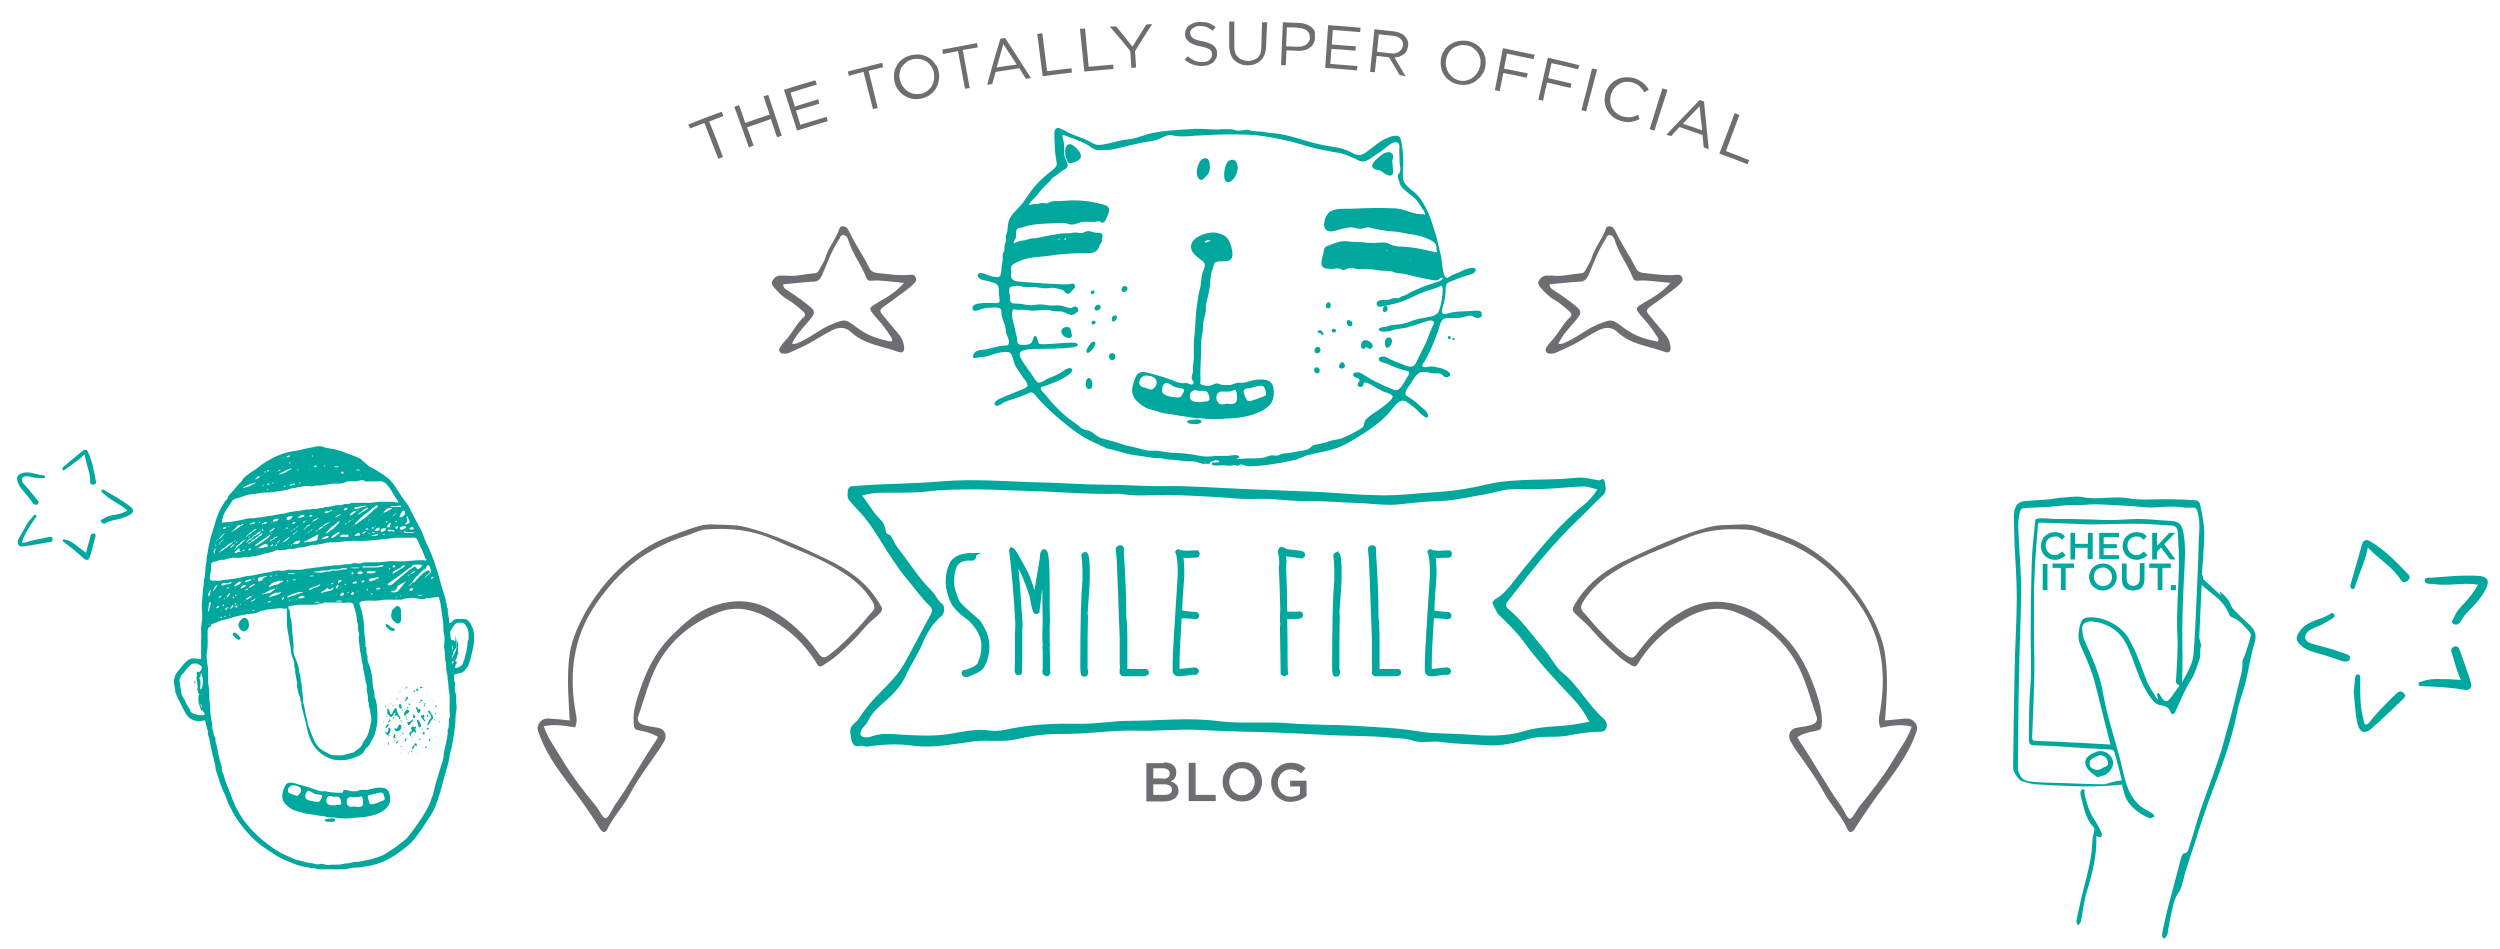<svg version="1.1" id="Layer_1" xmlns="http://www.w3.org/2000/svg" x="0" y="0" viewBox="0 0 685 260" xml:space="preserve"><style type="text/css">.st0{fill:#6d6e71}.st1,.st2{fill:#00a79d}.st2{stroke:#00a79d;stroke-miterlimit:10}</style><path class="st0" d="M198.1 43c-.4.2-.9.3-1.3.5-1.3-3.3-2.5-6.6-3.8-9.8l-3.9 1.5c-.2-.4-.3-.8-.5-1.1 3-1.2 6.1-2.4 9.2-3.5.1.4.3.8.4 1.2l-3.9 1.5c1.3 3.1 2.6 6.4 3.8 9.7zm6.6-8.1c.6 1.7 1.2 3.3 1.8 5-.4.2-.9.3-1.3.5-1.3-3.7-2.6-7.4-4-11.1.4-.2.9-.3 1.3-.5.6 1.6 1.2 3.3 1.7 4.9 2.2-.8 4.5-1.6 6.7-2.3-.6-1.7-1.1-3.3-1.7-5 .4-.1.9-.3 1.3-.4 1.2 3.7 2.5 7.4 3.7 11.2-.4.1-.9.3-1.3.4-.6-1.7-1.1-3.3-1.7-5-2 .8-4.3 1.5-6.5 2.3zm19.1-11.7c-2.4.7-4.8 1.4-7.2 2.2.4 1.3.8 2.6 1.2 3.8 2.1-.7 4.3-1.3 6.4-2l.3 1.2c-2.1.6-4.3 1.3-6.4 1.9l1.2 3.9c2.4-.7 4.8-1.5 7.2-2.2l.3 1.2c-2.8.8-5.6 1.7-8.4 2.6-1.2-3.7-2.4-7.5-3.6-11.2 2.9-.9 5.7-1.8 8.6-2.6.2.4.3.8.4 1.2zm16.7 6.4c-.4.1-.9.2-1.3.3-.9-3.4-1.7-6.8-2.6-10.2-1.3.3-2.7.7-4 1.1l-.3-1.2c3.1-.8 6.3-1.6 9.4-2.4l.3 1.2c-1.3.3-2.7.7-4 1 .8 3.4 1.7 6.8 2.5 10.2zm16.7-9.9c.2.8.2 1.6 0 2.4-.1.8-.4 1.5-.8 2.2-.4.7-1 1.2-1.6 1.7-.7.5-1.5.8-2.3 1-.9.2-1.7.2-2.5.1-.8-.2-1.5-.4-2.2-.9-.7-.4-1.2-.9-1.7-1.6-.5-.6-.8-1.4-1-2.2-.2-.8-.2-1.6-.1-2.4.1-.8.4-1.5.8-2.2.4-.7 1-1.3 1.6-1.7.7-.5 1.5-.8 2.4-1 .9-.2 1.8-.2 2.6-.1.8.2 1.6.4 2.2.9.7.4 1.2 1 1.6 1.6.6.7.9 1.4 1 2.2zm-1.3.3c-.1-.7-.4-1.3-.7-1.8-.4-.5-.8-1-1.3-1.3-.5-.3-1.1-.6-1.7-.7-.6-.1-1.3-.1-2 0-.7.2-1.3.4-1.8.8s-.9.8-1.3 1.3c-.3.5-.5 1.1-.6 1.7-.1.6-.1 1.3.1 1.9.2.7.4 1.2.8 1.8.4.5.8 1 1.3 1.3.5.3 1.1.6 1.7.7.6.1 1.3.1 1.9 0 .7-.1 1.3-.4 1.8-.8s.9-.8 1.2-1.3c.3-.5.5-1.1.6-1.7.1-.6.1-1.2 0-1.9zm9.8 4.1c-.4.1-.9.2-1.3.2-.6-3.4-1.3-6.9-1.9-10.3-1.4.3-2.7.5-4.1.8-.1-.4-.2-.8-.2-1.2 3.2-.6 6.3-1.2 9.5-1.8.1.4.1.8.2 1.2-1.4.2-2.7.5-4.1.7.6 3.5 1.3 6.9 1.9 10.4zm16.8-2.7c-.5.1-1 .1-1.4.2-.6-1-1.2-1.9-1.8-2.9-2.2.3-4.3.7-6.5 1l-.9 3.3c-.5.1-.9.2-1.4.2 1.1-4.2 2.3-8.4 3.6-12.6.4-.1.9-.1 1.3-.2 2.4 3.7 4.8 7.3 7.1 11zm-7.6-9.3c-.6 2.1-1.2 4.2-1.8 6.4 1.8-.3 3.6-.6 5.5-.8-1.2-1.9-2.5-3.8-3.7-5.6zm9.3-2.8c.5-.1.9-.1 1.4-.2.4 3.5.9 7 1.3 10.4 2.2-.3 4.5-.5 6.7-.8 0 .4.1.8.1 1.2-2.7.3-5.4.6-8 1-.5-3.8-1-7.7-1.5-11.6zm11.7-1.4c.5 0 .9-.1 1.4-.1.3 3.5.7 7 1 10.5 2.2-.2 4.5-.4 6.7-.6 0 .4.1.8.1 1.2-2.7.2-5.4.5-8 .7l-1.2-11.7zm15.4 10.6c-.4 0-.9.1-1.3.1-.1-1.5-.2-3.1-.3-4.6-1.8-2.3-3.7-4.5-5.6-6.7.6 0 1.1-.1 1.7-.1 1.5 1.8 3 3.7 4.5 5.6 1.2-2 2.5-4.1 3.8-6.1.5 0 1.1-.1 1.6-.1-1.6 2.4-3.1 4.9-4.7 7.4.1 1.3.2 2.9.3 4.5zM326.1 9c0 .3.1.5.2.8.1.2.3.4.5.6.2.2.6.3 1 .5.4.1 1 .3 1.7.4 1.4.3 2.4.7 3 1.2.6.5 1 1.2 1 2.1 0 .5-.1 1-.3 1.4-.2.4-.5.8-.8 1.1-.4.3-.8.5-1.3.7-.5.2-1 .2-1.6.3-1 0-1.8-.1-2.6-.4-.8-.3-1.6-.7-2.3-1.3.3-.3.5-.7.8-1 .6.5 1.3.9 1.9 1.2.6.3 1.4.4 2.2.4.8 0 1.5-.2 1.9-.6.5-.4.7-.9.7-1.5 0-.3-.1-.5-.1-.7-.1-.2-.3-.4-.5-.6-.2-.2-.6-.3-1-.5-.4-.1-.9-.3-1.6-.4-.7-.1-1.3-.3-1.8-.5s-.9-.4-1.3-.7c-.3-.3-.6-.6-.8-.9-.2-.4-.3-.8-.3-1.3s.1-.9.3-1.3c.2-.4.5-.8.8-1 .4-.3.8-.5 1.3-.7.5-.2 1-.3 1.6-.3.9 0 1.7.1 2.4.3.7.2 1.3.6 2 1.1-.3.3-.5.7-.8 1-.6-.4-1.2-.8-1.7-1-.6-.2-1.2-.3-1.8-.3-.8 0-1.4.2-1.9.6-.6.3-.8.7-.8 1.3zm20.8 3.8c0 .9-.2 1.6-.4 2.2-.3.6-.6 1.2-1.1 1.6-.4.4-1 .7-1.6 1-.6.2-1.3.3-2 .3s-1.4-.1-2-.4c-.6-.2-1.1-.6-1.6-1-.4-.4-.8-1-1-1.6-.2-.6-.4-1.4-.4-2.2V5.9h1.4v6.8c0 1.3.3 2.3 1 2.9.6.7 1.5 1 2.7 1.1 1.1 0 2-.3 2.7-.9.7-.6 1-1.6 1-2.9.1-2.3.1-4.6.2-6.8h1.4c-.1 2.2-.2 4.5-.3 6.7zm13.4-2.4c0 .6-.2 1.2-.5 1.7s-.6.8-1.1 1.1c-.4.3-1 .5-1.5.6-.6.1-1.2.2-1.8.1-1 0-1.9-.1-2.9-.1-.1 1.4-.1 2.8-.2 4.1-.4 0-.9 0-1.3-.1.2-3.9.3-7.8.5-11.7 1.5.1 3.1.1 4.6.2.7 0 1.3.2 1.9.4.6.2 1 .5 1.4.8.4.3.7.8.9 1.2-.1.6 0 1.1 0 1.7zm-1.4 0c0-.9-.2-1.5-.8-2-.6-.5-1.4-.7-2.4-.8-1-.1-2.1-.1-3.1-.1-.1 1.7-.1 3.4-.2 5.2 1 0 2 .1 3 .1.5 0 1 0 1.4-.1.4-.1.8-.3 1.1-.5.3-.2.5-.5.7-.8.2-.3.3-.6.3-1zm13.8-1.6l-7.5-.6c-.1 1.3-.2 2.7-.3 4 2.2.2 4.4.3 6.6.5 0 .4-.1.8-.1 1.2-2.2-.2-4.4-.4-6.6-.5-.1 1.4-.2 2.7-.3 4.1 2.5.2 4.9.4 7.4.6 0 .4-.1.8-.1 1.2-2.9-.3-5.8-.5-8.7-.7.3-3.9.5-7.8.8-11.7 3 .2 5.9.4 8.9.7-.1.4-.1.8-.1 1.2zm10.8 11.8c-1-1.7-1.9-3.3-2.9-4.9-1.1-.1-2.3-.3-3.4-.4-.2 1.5-.3 3-.5 4.5-.4 0-.9-.1-1.3-.1L376.6 8c1.8.2 3.5.4 5.3.6.7.1 1.3.2 1.8.5.5.2 1 .5 1.3.9.3.4.6.8.7 1.2.2.5.2.9.1 1.5-.1.5-.2.9-.4 1.3s-.5.7-.8.9c-.3.2-.7.4-1.1.6-.4.1-.9.2-1.4.3 1 1.7 2.1 3.5 3.1 5.2-.6-.3-1.1-.3-1.7-.4zm.9-8.1c.1-.7-.1-1.3-.6-1.8s-1.2-.8-2.2-.9c-1.3-.1-2.5-.3-3.8-.4-.2 1.6-.3 3.2-.5 4.8 1.2.1 2.5.3 3.7.4.4.1.9 0 1.3 0 .4-.1.7-.2 1-.4.3-.2.5-.4.7-.7.2-.3.3-.7.4-1zm22.6 5.7c-.1.8-.4 1.5-.9 2.2-.4.7-1 1.2-1.6 1.7-.6.5-1.3.8-2.1 1-.8.2-1.6.2-2.5.1-.9-.2-1.7-.4-2.4-.9-.7-.4-1.3-1-1.7-1.6-.4-.6-.8-1.3-.9-2.1-.2-.8-.2-1.6-.1-2.4.1-.8.4-1.6.8-2.2.4-.7.9-1.3 1.6-1.7.6-.5 1.4-.8 2.2-1 .8-.2 1.7-.2 2.6-.1.9.2 1.7.5 2.4.9.7.5 1.3 1 1.7 1.6.4.6.7 1.4.9 2.1.1.8.1 1.6 0 2.4zm-1.4-.2c.1-.7.1-1.3 0-1.9-.1-.6-.4-1.2-.7-1.7-.4-.5-.8-.9-1.3-1.3s-1.2-.6-1.9-.7c-.7-.1-1.4-.1-2 .1-.6.2-1.2.4-1.7.8s-.9.8-1.2 1.4c-.3.5-.5 1.1-.6 1.8-.1.7-.1 1.3.1 1.9.1.6.4 1.2.7 1.7.4.5.8.9 1.3 1.3.5.3 1.1.6 1.8.7.7.1 1.3.1 1.9-.1.6-.2 1.2-.4 1.6-.8.5-.4.9-.8 1.2-1.3.4-.6.6-1.2.8-1.9zm14.6-1.8c-2.4-.5-4.9-1-7.3-1.5-.3 1.4-.5 2.7-.8 4.1 2.2.4 4.3.9 6.5 1.3l-.3 1.2c-2.1-.5-4.3-.9-6.4-1.3-.3 1.7-.7 3.4-1 5-.4-.1-.9-.2-1.3-.3.7-3.8 1.5-7.7 2.2-11.5l8.7 1.8-.3 1.2zm12.2 2.8c-2.4-.6-4.8-1.2-7.3-1.7-.3 1.4-.6 2.7-.9 4.1 2.1.5 4.3 1 6.4 1.5l-.3 1.2c-2.1-.5-4.3-1-6.4-1.5-.4 1.7-.8 3.3-1.1 5-.4-.1-.9-.2-1.3-.3.9-3.8 1.7-7.6 2.6-11.5 2.9.7 5.8 1.3 8.7 2.1-.2.3-.3.7-.4 1.1zm5.2.1l-3 11.4c-.4-.1-.9-.2-1.3-.3 1-3.8 2-7.6 2.9-11.4.5 0 1 .1 1.4.3zm11.7 13.5c-.4.2-.8.4-1.2.5l-1.2.3c-.4.1-.9.1-1.3 0-.5 0-1-.1-1.5-.3-.8-.2-1.6-.6-2.2-1.1-.6-.5-1.1-1.1-1.5-1.8-.4-.7-.6-1.4-.7-2.2-.1-.8 0-1.6.2-2.4.2-.8.6-1.5 1.1-2.2.5-.6 1.1-1.1 1.8-1.5.7-.4 1.4-.6 2.3-.7.8-.1 1.7 0 2.6.2.5.2 1 .3 1.4.6.4.2.8.5 1.1.7l.9.9c.3.3.5.7.7 1-.4.2-.8.4-1.2.7-.4-.6-.8-1.1-1.3-1.6s-1.2-.8-2-1.1c-.7-.2-1.3-.2-1.9-.2-.6.1-1.2.3-1.7.6s-1 .7-1.4 1.2c-.4.5-.7 1.1-.9 1.7-.2.7-.2 1.3-.2 1.9.1.6.2 1.2.5 1.8.3.5.7 1 1.2 1.4.5.4 1 .7 1.7.9.8.2 1.5.3 2.2.2.7-.1 1.3-.3 2.1-.7 0 .5.2.9.4 1.2zm7.6-8c-1.2 3.7-2.4 7.5-3.6 11.2-.4-.1-.9-.3-1.3-.4 1.2-3.7 2.3-7.5 3.5-11.2.5.1.9.3 1.4.4zm11.3 16.3c-.5-.2-.9-.3-1.4-.5-.1-1.1-.2-2.3-.3-3.4-2.1-.7-4.2-1.5-6.3-2.2-.8.8-1.6 1.7-2.3 2.5-.4-.1-.9-.3-1.3-.4 3-3.2 6-6.3 9.1-9.5.4.1.8.3 1.2.4.4 4.4.9 8.7 1.3 13.1zm-2.5-11.8c-1.5 1.6-3.1 3.2-4.6 4.8 1.8.6 3.5 1.2 5.3 1.8-.3-2.2-.5-4.4-.7-6.6zm9.6 1.9c.4.2.9.3 1.3.5-1.2 3.3-2.5 6.6-3.7 9.9 2.1.8 4.3 1.6 6.4 2.5-.2.4-.3.8-.5 1.1-2.5-1-5.1-2-7.7-2.9 1.5-3.8 2.8-7.4 4.2-11.1z"/><path class="st1" d="M679 160.2c-4.3-.7-8.3.5-12.3-.2h-.7c-.7-.1-1.6 0-1.6-1 0-.8 1-.7 1.6-.7 4.4-.3 8.8-.8 13.3-.5 2.3.2 2.9 1.3 1.9 3.4-.7 1.5-1.7 2.8-2.8 4.1-1.4 1.6-3.1 2.9-4.1 4.9-.4.7-1.2 1.2-2 .8-.9-.5-.2-1.2.1-1.8.6-1.6 1.7-2.8 2.9-4 1.3-1.5 2.6-3 3.7-5zM648.8 150c-.8 4-2.4 7.1-3.4 10.4-.1.5-.3 1.1-.8 1-.6-.1-.7-.8-.5-1.4 1-3.6 2.1-7.3 3.1-10.9.4-1.2 1.3-1.4 2.2-.8 4.1 2.4 7.3 5.8 10.5 9.1.6.6.3 1.4-.3 1.8-.6.4-1.3.5-1.8-.3-2.1-3.5-5.8-5.5-9-8.9zm-3.9 39.8c.1-1.4.3-2.6.4-3.9.1-.5.1-1.1.7-1.1.8 0 .7.7.7 1.2 0 3.2-.1 6.3.5 9.4.1.6.3 1.2.4 1.8.2 1.9 1 1.5 1.8.5 1.9-2.5 4.2-4.7 6.4-6.9.4-.4.9-.9 1.4-1.2.5-.3 1.1-.1 1.5.4.5.5.3 1-.1 1.4-3 2.8-5.9 5.7-9 8.4-1.7 1.4-3 .8-3.6-1.3-.7-2.8-.7-5.8-1.1-8.7zm-2.6-8.5c-2-.6-4-1.4-6.1-2-1.8-.5-3.7-.9-5.2-2-2.1-1.6-2.2-2.7-.6-4.7 2.1-2.7 5.7-2.7 8.2-4.5.3-.2.8-.2 1 .3.2.4-.1.8-.4 1-1 .6-2 1.2-3.1 1.8-.6.3-1.3.5-2 .8-1.2.5-2.5 1.4-2.5 2.6 0 1.3 1.6 1.7 2.6 2 2.9.7 5.8 1.6 8.6 2.6.7.2 1.2.5 1.1 1.3-.1.7-.8.8-1.6.8zm32 5c-1.3-2.6-1.7-5.1-2.5-7.3-.3-.8-.2-1.5.6-1.8.9-.4 1.3.3 1.6 1 1 2.9 2.1 5.8 3 8.7.5 1.6-.4 2.4-1.9 2.1-3.7-.7-7.5-.8-11.3-1-.5 0-1 .1-1.1-.5-.1-.7.6-.7 1-.8 1.8-.7 3.7-.7 5.6-.6 1.4-.1 3 .1 5 .2zM34.9 139.9c-1.9-1.8-4.3-2.6-6.1-4.3-.1-.1-.3-.2-.4-.3-.3-.3-.8-.6-.5-1 .3-.4.7 0 1 .2 2.3 1.4 4.7 2.6 6.8 4.3 1.1.9 1 1.6-.2 2.3-.9.5-1.8.8-2.8 1.1-1.2.3-2.6.4-3.7 1.1-.4.3-1 .2-1.3-.3-.3-.6.3-.7.7-.9.9-.6 1.8-.8 2.8-1 1.3-.2 2.5-.5 3.7-1.2zm-11.7-15.4c-1.8 1.7-3.6 2.8-5.3 4.1-.2.2-.5.4-.7.2-.3-.3-.1-.6.2-.9 1.8-1.5 3.5-3 5.3-4.4.6-.5 1.1-.3 1.4.3 1.2 2.6 1.7 5.4 2.2 8.2.1.5-.3.8-.8.8s-.8-.2-.8-.8c.1-2.4-1.1-4.7-1.5-7.5zM7.6 143.2l1.5-1.8c.2-.2.4-.5.7-.3.4.3.1.6-.1.8-1.1 1.6-2.2 3.2-3 4.9-.2.3-.3.7-.4 1-.5 1 0 1.1.8.8 1.8-.6 3.7-.9 5.6-1.3.4-.1.8-.2 1.1-.2.4 0 .6.3.6.7.1.4-.2.6-.6.7-2.5.4-4.9.9-7.4 1.2-1.3.2-1.8-.6-1.4-1.9.8-1.5 1.8-3 2.6-4.6zm1.6-5.1c-.8-1-1.5-2.1-2.4-3.1-.8-.9-1.5-1.7-1.9-2.8-.5-1.5-.2-2.1 1.3-2.6 2-.6 3.8.6 5.7.6.2 0 .5.2.4.5 0 .3-.3.4-.6.3-.7 0-1.4-.1-2.2-.1-.4 0-.8-.2-1.3-.3-.8-.2-1.7-.2-2.1.4-.4.6.2 1.4.7 1.9 1.2 1.3 2.4 2.8 3.5 4.2.3.3.4.7.1 1-.4.4-.8.2-1.2 0zm14.4 13.4c.3-1.8.9-3.1 1.2-4.6.1-.5.4-.8.9-.7.6.1.6.6.4 1-.5 1.8-.9 3.6-1.5 5.4-.3 1-1 1-1.7.4-1.6-1.6-3.5-3-5.3-4.4-.2-.2-.5-.3-.4-.6.2-.4.5-.1.8-.1 1.2.2 2.1.9 3 1.6.9.7 1.7 1.3 2.6 2z"/><path class="st0" d="M216.7 75.6c2.2 0 4.3-.6 6.4-.7.7 0 1.1-.4 1.4-1 .5-1.1 1.3-2.1 1.6-3.2.8-2.7 2.7-4.9 3.7-7.5.2-.5.3-1.2 1.1-1.2s1.2.4 1.6 1.1c1.6 3.5 3.9 6.7 5.6 10.1.5 1.1 1.2 1.5 2.3 1.6 3 .3 6 .8 9 .5.6-.1 1.2 0 1.5.7.3.6.1 1.2-.4 1.6-.9 1-1.9 1.7-3 2.5-1.9 1.4-3.7 2.8-5.6 4.1-.8.6-.9 1.1-.2 1.9 1.5 1.8 2.9 3.6 4.4 5.3.9 1 1.4 2.1 1.6 3.4.2 1.4-.3 2.1-1.6 1.6-4.4-1.6-9.3-2-12.9-5.4-1.5-1.4-3.2-1.5-5.2-.5-2.2 1.1-4.3 2.5-6.5 3.7-1.7.9-3.4 1.6-5.1 2.4-.4.2-.8.3-1.2.3-.6 0-1.2.1-1.6-.6-.3-.6 0-1 .3-1.4.4-.5.7-1 1.1-1.4 2-2 3.1-4.7 5.2-6.6.6-.5.4-1-.1-1.5-1.3-1.2-2.7-2.4-4.3-3.3-1.4-.8-2.4-1.9-3.5-3.1-.5-.6-1.1-1.2-.7-2 .5-.9 1.2-1.5 2.3-1.5 1.1 0 1.9 0 2.8.1zm31 1.9c-3.2-.2-5.9-.8-8.7-.6-.9.1-1.3 0-1.7-1-1.4-3.5-3.8-6.5-4.9-10.2-.2-.7-.7-1.3-1.4-1.3s-.8.8-1.1 1.2c-2 3-3.2 6.4-4.6 9.7-.6 1.3-1.3 1.9-2.6 1.9-.6 0-1.2.1-1.8.1l-6.3.6c0 1.1.8 1.4 1.4 1.8 1.5 1 3 2 4.4 3.1 3.4 2.6 3.4 2.6.5 6-1.4 1.6-2.9 3.2-3.9 5.4 1.3.2 2.1-.5 3-.9 2.7-1.3 5-3.3 7.8-4.4 3.9-1.6 3.9-1.5 7.2 1 2.8 2.1 5.9 3.1 9.2 3.7.5-.6.1-.9-.1-1.3-1.1-1.7-2.3-3.4-3.7-4.9-2.8-3.2-2.5-2.9.6-4.8 2.3-1.3 4.6-2.7 6.7-5.1zm179-1.9c2.2 0 4.3-.6 6.4-.7.7 0 1.1-.4 1.4-1 .5-1.1 1.3-2.1 1.6-3.2.8-2.7 2.7-4.9 3.7-7.5.2-.5.3-1.2 1.1-1.2s1.2.4 1.6 1.1c1.6 3.5 3.9 6.7 5.6 10.1.5 1.1 1.2 1.5 2.3 1.6 3 .3 6 .8 9 .5.6-.1 1.2 0 1.5.7.3.6.1 1.2-.4 1.6-.9 1-1.9 1.7-3 2.5-1.9 1.4-3.7 2.8-5.6 4.1-.8.6-.9 1.1-.2 1.9 1.5 1.8 2.9 3.6 4.4 5.3.9 1 1.4 2.1 1.6 3.4.2 1.4-.3 2.1-1.6 1.6-4.4-1.6-9.3-2-12.9-5.4-1.5-1.4-3.2-1.5-5.2-.5-2.2 1.1-4.3 2.5-6.5 3.7-1.7.9-3.4 1.6-5.1 2.4-.4.2-.8.3-1.2.3-.6 0-1.2.1-1.6-.6-.3-.6 0-1 .3-1.4.4-.5.7-1 1.1-1.4 2-2 3.1-4.7 5.2-6.6.6-.5.4-1-.1-1.5-1.3-1.2-2.7-2.4-4.3-3.3-1.4-.8-2.4-1.9-3.5-3.1-.5-.6-1.1-1.2-.7-2 .5-.9 1.2-1.5 2.3-1.5 1.1 0 1.9 0 2.8.1zm31 1.9c-3.2-.2-5.9-.8-8.7-.6-.9.1-1.3 0-1.7-1-1.4-3.5-3.8-6.5-4.9-10.2-.2-.7-.7-1.3-1.4-1.3s-.8.8-1.1 1.2c-2 3-3.2 6.4-4.6 9.7-.6 1.3-1.3 1.9-2.6 1.9-.6 0-1.2.1-1.8.1l-6.3.6c0 1.1.8 1.4 1.4 1.8 1.5 1 3 2 4.4 3.1 3.4 2.6 3.4 2.6.5 6-1.4 1.6-2.9 3.2-3.9 5.4 1.3.2 2.1-.5 3-.9 2.7-1.3 5-3.3 7.8-4.4 3.9-1.6 3.9-1.5 7.2 1 2.8 2.1 5.9 3.1 9.2 3.7.5-.6.1-.9-.1-1.3-1.1-1.7-2.3-3.4-3.7-4.9-2.8-3.2-2.5-2.9.6-4.8 2.3-1.3 4.6-2.7 6.7-5.1z"/><path class="st1" d="M603.7 158.7c1.6 1.5 3.1 2.8 4.8 4.4-.1-.5-.2-.8-.3-1.1 1.3 1.1 2.4 2.1 3 3.7.2.7.9 1.4 1.4 1.9 1.3 1.3 2.6 2.5 3.9 3.7 1.3 1.3 1.9 2.5 1.3 4.6-1.1 3.6-1.6 7.4-2.5 11-.6 2.6-1.7 5.1-2.2 7.7-1.6 8.5-4.8 16.5-7.8 24.6-1.5 4.1-2.8 8.2-4.1 12.3-.8 2.6-1.7 5.1-2.5 7.7-.2.7-.3 1.4-.5 2-.3 1.1-.5 2.3-1.2 3.2-1.3 1.8-1.6 4-2.1 6.1-.4 1.8-.7 3.6-1 5.4-.1.3-.3.7-.5.9-.1.2-.5.4-.6.3-.2-.1-.4-.5-.4-.7 0-.7.2-1.3.3-2 .5-2.3 1-4.6 1.6-6.9.3-1.1.6-2.1.9-3.2.8-3.1 1.6-6.1 2.4-9.2.2-.7.4-1.3 1.3-1.4.3-.1.6-.5.7-.9 1.2-3.6 2.2-7.3 3.4-11 2.1-6.2 4.6-12.2 6.3-18.5 1.4-5 2.8-10 3.9-15.1.5-2.3 1.4-4.4 1.2-6.8 0-.6.5-1.3.7-1.9.6-1.8 1.2-3.5 1.6-5.3.1-.3-.1-.8-.4-1.1-1.4-1.5-2.6-3.2-4.6-3.9-.3-.1-.7-.3-.8-.6-1-2.9-3.2-4.7-5.5-6.5-.7-.5-1.3-1.1-2.1-1.8 0 .4-.1.6-.1.9-.2 4.4-.4 8.9-.6 13.3 0 .6.3 1.2.4 1.8.1.3.2.6.1.8-.5 1.1 0 2.3-.4 3.4-.7 1.9-1.2 4-2.3 5.7-1.8 2.8-3 5.9-4.4 8.9-.1.3-.4.5-.7.6-.2 0-.5-.3-.6-.6-.4-1.3-1.5-1.7-2.4-1.8-1-.1-1.7-.6-2.3-1.2-2.2-2.6-3.5-5.7-4.7-8.9-.9-2.4-1.7-4.9-2.9-7.1-2-3.5-5.1-5.4-9-5.8-.6-.1-1.4 0-2 .3-.4.2-.9.9-.9 1.4.1 1.3.2 2.7.8 3.8 2 4.5 4.1 9.1 4.9 14 1.1 6.3 3.2 12.4 4.8 18.6.5 2 .9 4 1.5 5.9.7 2.6 2 4.9 4 6.6.9.8 2 1.2 3 1.8.4.2.6.6.9 1-.5.2-1 .6-1.4.5-.8-.3-1.6-.7-2.4-1.2-2.4-1.6-4.3-3.5-4.8-6.6-.1-.5-.3-.9-.4-1.4-.8.1-1.6.1-2.4.2-7.1.6-14.2.1-21.3-.3-1.2-.1-2.4-.5-3.6-.8-1-.3-2.5-2.6-2.5-3.6.1-8.9.2-17.8.4-26.6.1-6.8.6-13.6.6-20.4 0-4.7-.4-9.4-.6-14.1-.1-2.7-.2-5.4-.2-8.1 0-.9.2-1.8.6-2.6.3-.6 1.1-1.2 1.7-1.3 2.2-.3 4.3-.3 6.5-.5 1.7-.1 3.3-.5 5-.6 1.7-.1 3.4-.4 5-.1 2.3.5 4.5.3 6.8.2 1.8-.1 3.8-.2 5.5.1 3.9.7 7.8.2 11.7.3 2.4 0 4.7.1 7.1.3.4 0 1 .6 1.1.9.4 2.1.9 4.2 1.1 6.3.2 2.1 0 4.1-.1 6.2-.1 2.3-.3 4.5-.5 6.8.4.7.4 1.1.4 1.4zm-33.5 11.8c.5-1.2 1.3-1.5 3.9-1.3 2.7.3 6.6 1.9 9 5.4.7 1.5 1.6 2.9 2.2 4.4 1.1 2.6 2 5.4 3.1 8 .7 1.6 1.8 3.1 2.7 4.6.1-.1.2-.1.2-.2l-.3-1.2c.2-.1.3-.3.5-.4.3.5.6 1.1.9 1.5.7 1 1.5 1.1 2.2.1.9-1.1 1.7-2.3 2.6-3.6-1.5-.5-.9-1.5-.9-2.5.2-3.8.5-7.7.3-11.5-.3-6.1.3-12.1.4-18.1.1-3.3-.1-6.5-.3-9.8 0-1.1-.6-1.9-1.8-1.9-3.4-.2-6.7-.5-10.1-.5-4.2 0-8.3.2-12.5.2-1.6 0-3.3-.2-4.9-.2l-8.1-.3c-.7 0-.9.2-.9.8-.3 3.5-.6 7.1-.8 10.6-.1 2.4-.2 4.8-.3 7.1v10.9c0 4.2.2 8.4.1 12.7-.1 5.6-.4 11.2-.6 16.7 0 .7.2 1 .9 1 2.6.1 5.2.2 7.7.3 1.3.1 2.6.2 3.9.2 2.9.2 5.9.3 9 .5-.2-.7-.4-1.3-.5-1.8-.9-3.7-1.9-7.4-2.8-11.2-.6-2.2-1.1-4.5-1.8-6.6-1-2.7-2.1-5.3-3.3-7.9-.8-2-.2-4.8.3-6zm11.2 43.3c-.7-2.8-1.4-5.4-2.1-7.9-.1-.2-.5-.5-.8-.5-2.4-.2-4.9-.3-7.3-.4-1.9-.1-3.7-.3-5.6-.4-2.8-.2-5.6-.3-8.4-.4-.9 0-1.3-.5-1.3-1.4.1-4.8 0-9.7.4-14.5.4-4.8.1-9.5.1-14.3 0-6.6.1-13.1.3-19.7.1-4 .6-7.9 1-12 .5-.1 1-.3 1.4-.3 1.3 0 2.5.1 3.8.2 2.8 0 5.6 0 8.4.1 2.3 0 4.6.2 6.8.2 2.6 0 5.2-.3 7.9-.3 2.8 0 5.7.4 8.5.5 2.5.1 3.3.8 3.8 3.4.7 4.1.3 8.2.1 12.3-.2 3.6-.3 7.3-.4 10.9-.1 3.6 0 7.2 0 10.8 0 2.2 0 4.3-.1 6.8 1.4-2.5 2.8-4.8 3.1-7.4.3-3.3.4-6.5.6-9.8.2-4.6.4-9.1.6-13.7.1-2 .2-4 .2-6 0-3 .6-6-.1-9-.4-1.8-.5-2-2.2-1.9h-1.2c-1.3-.1-2.5-.3-3.8-.3-2.4 0-4.7.4-7.1.2-4.2-.4-8.5-.6-12.7-.8-1.8-.1-3.5.1-5.3.2-1.5 0-3 0-4.5.1s-3 .3-4.5.4c-2.1.1-4.1.2-6.2.3-.8 0-1.2.4-1.4 1.3-.7 2.7-.3 5.4-.2 8 .2 4.8.7 9.5.6 14.3-.1 7.7-.5 15.4-.6 23.1-.2 8.2-.2 16.4-.3 24.7 0 .6.3 1.2.6 1.8.7 1.6 2.2 1.7 3.5 1.8 3.2.3 6.4.3 9.5.4 3.4.1 6.7.3 10.1.3 1.7-.5 3.1-.9 4.8-1.1z"/><path class="st1" d="M574.4 229.1c.2 5.2-1.1 10.2-2.6 15.2-.8 2.6-1.1 5.4-1.6 8.1-.1.4-.5.8-.8 1.2-.2-.4-.5-.9-.5-1.2.7-3.3 1.4-6.7 2.3-10 1-3.9 2-7.8 2.1-11.9 0-1.1.4-2.1.6-3.2 0-.2-.2-.5-.3-.7-2.3-2.4-2.7-5.7-3.5-8.7-.3-1.2.3-1.8 1-1.6.1.7 0 1.3.2 1.9.4 1.5.8 2.9 1.4 4.3.5 1.1 1.2 2.1 1.8 3.1.5.9 1 1.8 1.4 2.8.1.3-.1.9-.2 1-.6 0-1-.2-1.3-.3zm1.1-23.3c1.8 0 3.2 1.3 3.5 3 .2 1.3-1.2 3.3-2.6 3.7-.1 0-.3 0-.4.1-.5.1-1.2.5-1.4.3-1.1-.8-2.3-1.6-2.9-2.7-1.1-2.2.6-3.4 2.5-4.1.4-.3.9-.3 1.3-.3zm-.1 1.1c-.8.3-1.6.6-2.3 1.1-.8.5-.7 2.1.1 2.5.9.5 1.9.7 2.8 0 .2-.1.4-.2.5-.3.8-.1 1.3-.8 1-1.6-.2-1-.9-1.6-2.1-1.7zm-9.4-54.8c-.2.2-.4.4-.6.5-.2.2-.4.3-.7.4-.2.1-.5.2-.8.3s-.6.1-.9.1c-.5 0-1-.1-1.5-.3-.5-.2-.8-.5-1.2-.8-.3-.3-.6-.7-.8-1.2s-.3-.9-.3-1.5c0-.5.1-1 .3-1.5s.4-.9.8-1.2.7-.6 1.2-.8c.5-.2 1-.3 1.5-.3.3 0 .6 0 .9.1.3.1.5.1.8.2.2.1.4.2.6.4.2.1.4.3.5.5l-.8.9c-.3-.3-.6-.5-.9-.7-.3-.2-.7-.2-1.1-.2-.3 0-.7.1-1 .2-.3.1-.5.3-.8.5-.2.2-.4.5-.5.8-.1.3-.2.6-.2 1s.1.7.2 1c.1.3.3.6.5.8.2.2.5.4.8.6.3.1.6.2 1 .2s.8-.1 1.1-.3c.3-.2.6-.4.9-.7l1 1zm2.6-1.9v3.1h-1.3V146h1.3v3h3.5v-3h1.3v7.2H572v-3.1h-3.4zm11.9-3h-4.1v1.9h3.6v1.1h-3.6v1.9h4.2v1.1h-5.4V146h5.4v1.2zm7.9 4.9c-.2.2-.4.4-.6.5-.2.2-.4.3-.7.4-.2.1-.5.2-.8.3s-.6.1-.9.1c-.5 0-1-.1-1.5-.3-.5-.2-.8-.5-1.2-.8-.3-.3-.6-.7-.8-1.2-.2-.5-.3-.9-.3-1.5 0-.5.1-1 .3-1.5s.4-.9.8-1.2.7-.6 1.2-.8c.5-.2 1-.3 1.5-.3.3 0 .6 0 .9.1.3.1.5.1.8.2.2.1.4.2.6.4.2.1.4.3.5.5l-.8.9c-.3-.3-.6-.5-.9-.7-.3-.2-.7-.2-1.1-.2-.3 0-.7.1-1 .2-.3.1-.5.3-.8.5-.2.2-.4.5-.5.8s-.2.6-.2 1 .1.7.2 1c.1.3.3.6.5.8.2.2.5.4.8.6.3.1.6.2 1 .2s.8-.1 1.1-.3c.3-.2.6-.4.9-.7l1 1zm7.7 1.2h-1.5l-2.5-3.3-1.1 1.2v2.1h-1.3V146h1.3v3.6l3.4-3.6h1.6l-3 3.1 3.1 4.2zm-35.1 1.2v7.2h-1.3v-7.2h1.3zm5 7.2h-1.3v-6.1h-2.3v-1.2h5.9v1.2H566v6.1zm14-3.6c0 .5-.1 1-.3 1.4s-.4.9-.8 1.2-.7.6-1.2.8-1 .3-1.5.3c-.6 0-1.1-.1-1.5-.3s-.9-.5-1.2-.8c-.3-.3-.6-.7-.8-1.2-.2-.5-.3-.9-.3-1.4 0-.5.1-1 .3-1.4.2-.5.4-.9.8-1.2.3-.3.7-.6 1.2-.8.5-.2 1-.3 1.5-.3s1.1.1 1.5.3c.5.2.9.5 1.2.8s.6.7.8 1.2c.2.4.3.9.3 1.4zm-1.3 0c0-.4-.1-.7-.2-1-.1-.3-.3-.6-.5-.8-.2-.2-.5-.4-.8-.6s-.6-.2-1-.2-.7.1-1 .2c-.3.1-.6.3-.8.5-.2.2-.4.5-.5.8-.1.3-.2.6-.2 1s.1.7.2 1 .3.6.5.8c.2.2.5.4.8.6.3.1.6.2 1 .2s.7-.1 1-.2.6-.3.8-.5c.2-.2.4-.5.5-.8.1-.3.2-.7.2-1zm8.9.5c0 .5-.1 1-.2 1.4-.1.4-.4.7-.6 1s-.6.5-1 .6c-.4.1-.8.2-1.3.2s-.9-.1-1.3-.2-.7-.3-1-.6-.5-.6-.6-1c-.1-.4-.2-.9-.2-1.4v-4.2h1.3v4.1c0 .7.2 1.2.5 1.5.3.4.8.5 1.3.5.6 0 1-.2 1.3-.5s.5-.8.5-1.5v-4.2h1.3v4.3zm4.9 3.1h-1.3v-6.1h-2.3v-1.2h5.9v1.2h-2.3v6.1zm2.3 0v-1.4h1.4v1.4h-1.4zM406 85.8c-.2-.9-1.5-.7-2.3-.6h-.3c-.7 0-1.3.1-2 .1-1.3 0-2.7.1-4 .4-.1 0-.2.1-.4.1-.6.2-1.5.4-1.8 0-.3-.4 0-1.3.2-2 .1-.2.1-.4.2-.6.2-1 .4-2 .5-3.1v-.7c0-.6 0-1.3.4-1.7.4-.4 1.2-.7 1.8-.9.2-.1.4-.1.5-.2.9-.4 1.9-.7 3.1-1.1.1 0 .3-.1.4-.1.6-.2 1.3-.3 1.7-.8.3-.3.4-.6.3-.9-.1-.2-.5-.4-1-.3-1.2.1-2.3.6-3.3 1.1-.4.2-.8.4-1.2.5-.2.1-.3.1-.5.2s-.5.2-.7.3c-.1.1-.3.2-.4.3-.2.1-.4.3-.6.3-.6.1-.9-.6-1.1-1.5-.2-.9-.3-1.7-.4-2.6-.1-1.1-.3-2.2-.6-3.3-.2-.7-.3-1.4-.5-2-.2-1-.4-2-.8-3-.1-.3-.2-.6-.3-1-.5-1.6-1-3.2-1.7-4.7-.8-1.6-1.7-3.5-3-4.7-.4-.4-.8-.8-1.3-1.1-.9-.8-1.8-1.5-2.3-2.6-.3-.7-.2-1.3-.2-2.1V47c.1-1.2.1-2.2.1-3.1 0-1.1-.1-2-.2-2.9 0-.2 0-.3-.1-.5-.1-.9-.2-2.1-.6-2.8-.2-.3-.4-.4-.7-.5-1.4-.3-4.1 1.2-4.2 1.3-1 .6-2 1.4-2.9 2.1-.7.5-1.4 1.1-2.1 1.5-1.2.8-2.5.2-3.8-.5-.4-.2-.9-.5-1.4-.6-1.3-.5-2.7-.7-4-.9-.6-.1-1.3-.2-1.9-.3-1.8-.4-3.7-.9-5.4-1.4-2.2-.7-4.4-1.3-6.6-1.7-.6-.1-1.3-.2-1.9-.2-.3 0-.7-.1-1-.1-.3 0-.7-.1-1-.2-.7-.1-1.5-.2-2.2-.2-.6 0-1.1-.1-1.7-.2-.2-.1-.5-.1-.8-.2-.5-.1-1.1 0-1.6.1-.4.1-.8.1-1.2.1-.3 0-.7-.1-1-.2-.4-.1-.7-.2-1.1-.2h-2c-.4 0-.9 0-1.3.1-1 0-1.9-.1-2.9-.1-1.2-.1-2.4-.1-3.7-.1l-1.1.1c-3.8.2-7.8.4-11.4 1.3-.6.2-1.3.4-1.9.6-1.2.4-2.5.8-3.7.9-1.3.1-2.5.4-3.7.7-.5.1-1.1.3-1.6.4h-.1c-.9.2-1.8.4-2.7.4-.8 0-1.3-.3-1.9-.6-.1-.1-.2-.1-.3-.2-1.1-.6-2.3-1.1-3.5-1.5-.7-.3-1.5-.6-2.2-.9-.3-.1-.6-.3-.9-.5-.7-.4-1.4-.7-2-.9-.4-.1-.7 0-.9.2-.4.3-.4.9-.4 1.5v1c.1 1.8.1 3.6.4 5.4 0 .2.1.4.1.6.1.6.3 1.2 0 1.7-.3.6-1 1.1-1.6 1.6l-.3.2c-1.5 1.2-2.8 2.4-3.9 3.7-.9 1-1.6 2.1-2.3 3.1-.3.5-.7 1-1 1.4-.4.6-1 1.2-1.5 1.7-.6.6-1.3 1.3-1.8 2.1-.7 1-.8 2.1-.9 3.1 0 .3-.1.6-.1.9 0 .3-.1.5-.2.7-.1.4-.3.8-.2 1.4.1.5 0 .9-.2 1.3-.1.3-.2.5-.2.8v.6c0 .2.1.4 0 .5 0 .2-.1.3-.2.4-.1.1-.1.2-.2.4-.1.4-.1.8-.1 1.1 0 .3.1.6 0 .9v.2c-.1.7-.3 1.2-.3 1.9 0 .9-.1 2-.6 2.3-.4.3-1.1.1-1.7 0-.2 0-.3-.1-.4-.1-.4-.1-.8-.2-1.2-.4-.6-.2-1.2-.5-1.8-.5-.5 0-.7.2-.8.4-.1.3.1.8.5 1.1.5.4 1.2.5 1.9.6.3.1.6.1.8.2.1 0 .2.1.3.1.7.2 1.5.4 1.9.9.4.5.4 1.3.4 2v.7c0 .2.1.4.1.6.1.5.2 1.1 0 1.4-.3.3-1.3.3-2 .2h-1c-1.8 0-3.7.1-4.2.9-.2.2-.2.5-.1.8.1.2.2.3.4.4.4.2 1-.1 1.4-.2.1 0 .2-.1.2-.1 1-.4 2-.4 2.8-.5h.6c.6-.1 1.4-.1 1.9.1.6.2.6.8.6 1.5 0 .2 0 .5.1.7.1.6.3 1.1.5 1.6.1.3.3.7.4 1.1.1.4.1.7.2 1.1 0 .5.1 1 .3 1.4l.1.3c.3.7.6 1.3.4 2-.1.5-.5.6-1.1.6h-.5c-1 .1-1.9.4-2.9.6-1 .3-2 .5-3 .6-.9.1-1.6.2-2.1 1.1-.2.3-.4.6-.2.9.2.3.6.2 1.1.1.4-.1.9-.1 1.3-.2.5 0 1-.1 1.5-.2.4-.1.9-.3 1.3-.4.5-.2 1.1-.4 1.6-.5.5-.1 2.1-.4 3-.2.7.2.9 1 1.1 1.7l.1.2c0 .1.1.3.1.4.2.6.3 1.2.7 1.8.3.4.6.9.9 1.3.3.5.7 1 1 1.5.1.2.2.3.4.5.4.5.9 1.2.8 1.7 0 .6-.8.8-1.4 1.1-.2.1-.3.1-.5.2-.7.3-1.3.5-2 .8-1.3.5-2.7 1.1-4 1.7 0 0-1 .5-1.1 1.1 0 .1 0 .3.2.5.5.5 1.4-.1 2.1-.6.2-.1.3-.2.4-.2.9-.4 1.8-.7 2.8-1 .9-.3 1.9-.6 2.8-1 .1-.1.3-.1.4-.2.6-.3 1.2-.6 1.7-.4.5.2.9.8 1.3 1.3.2.2.3.4.5.6 1.3 1.4 2.7 2.8 4.2 4.1 2.7 2.4 5.8 5 9.2 6.8 1.1.6 2.2 1.1 3.3 1.6.5.2 1 .4 1.5.7.6.3 1.2.4 1.8.5.3.1.6.1.8.2l.7.2c.9.2 1.7.5 2.6.7 1.1.3 2.3.4 3.4.6.9.1 1.8.3 2.8.4 1 .2 1.7.3 2.6.2.4 0 .9.1 1.3.2s.8.2 1.2.2c1.1 0 2.3.2 3.4.3.6.1 1.2.2 1.9.2h1c.6 0 1.1 0 1.6.2.1 0 .2.1.3.1.2.1.5.2.8.2l.2.1c.1.1.2.1.3.1h.5l.3-.1h.1c.1.1.2.1.4.1h.1c.2 0 .4 0 .5-.1l.1-.2-.1-.1h-.1c.3-.1.5-.2.8-.3.4-.2.7-.3 1.1-.3.3 0 .7.2.8.3 0 0 0 .1-.1.2s-.5.1-.8.1c-.6 0-1.2 0-1.2.3 0 .1 0 .2.1.3.1.1.4.4 2.7.2h.1c.6 0 1.2 0 1.6.1h.2c.2 0 .3.1.5 0 .2 0 .3-.1.5-.1.1-.1.3-.1.4-.1.1 0 .2 0 .4.1.2 0 .3.1.6.1.2 0 .4-.1.5-.2.2-.1.4-.2.7-.1.2 0 .4.1.7.2.2.1.5.2.7.2.5.1 1.1.1 1.7 0h.4c2.4-.1 4.8-.5 7.2-.9l.5-.1c.5-.1 1-.2 1.4-.3l1.5-.3c.7-.1 1.4-.4 2.1-.7l1.5-.6c1.1-.3 2.3-.5 3.4-.8 1.1-.2 2.3-.5 3.5-.8 2.2-.6 4.2-1.6 6.4-3 3.7-2.2 7.5-4.7 10.3-8.3.7-.9 1.5-1.9 2.5-2.1.8-.2 1.9.7 2.7 1.3.2.2.4.3.5.4.5.4 1 .8 1.4 1.3.5.5 1 .9 1.5 1.3s.8.4 1 .2c.3-.4-.2-1.4-.6-1.8-.2-.2-.4-.4-.7-.6-1.1-1-2.3-2.1-3.6-2.9-.1-.1-.2-.1-.3-.2-.6-.3-1-.6-.9-1.2.1-.7.7-1.5 1.2-2.2.1-.1.2-.2.2-.3.2-.2.3-.5.5-.8.8-1.2 1.6-2.4 2.9-2.4.6 0 1.2.1 1.8.2.3.1.7.1 1 .2h.8c.5 0 1 0 1.4.2.2.1.3.2.5.4.3.3.7.6 1.3.4.5-.2.6-.4.7-.6 0-.5-.7-1.1-1.1-1.2-.1-.1-.3-.1-.4-.2-.4-.2-.8-.4-1.3-.5-.3 0-.6-.1-1-.2s-.8-.2-1.2-.2c-.3 0-.6 0-1 .1-.5.1-1.2.2-1.5 0l-.2-.2c-.1-.3.3-.8.5-1.1.1-.1.2-.2.2-.3.9-1.6 1.8-3.4 2.6-5.5.3-.8.6-1.6 1-2.6.1-.3.2-.6.3-1 .2-.7.4-1.4.8-2 .5-.8 2.1-.7 3.4-.7h1.5c.4-.1.9-.2 1.3-.3.4-.1.9-.3 1.3-.3.5-.1.9.1 1.2.3.3.1.6.3.9.3.3.1.9-.1 1.3-.4v-.9zm-14.4-22.6s0-.1 0 0c.1-.1.1-.1.2-.1-.1.1-.1.1-.2.1zM386.7 88c-.7.3-1.5.5-2.3.7-.8.2-1.5.2-2.3.3h-.1c-.6 0-1.2.2-1.8.4-.3.1-.5.2-.8.2h-.3c-.4.1-1 .1-1.2.4-.1.1-.1.2-.1.3.1.5.9.7 2.5.5.4 0 .8-.2 1.2-.3.4-.1.7-.2 1.1-.3.2 0 .5-.1.7-.1.7-.1 1.3-.2 2-.3 1.3-.4 2.6-.8 3.8-1.2.4-.1.9-.3 1.3-.4l.2-.1c.6-.2 1.3-.4 1.9-.2.6.3.4.8 0 1.6-.1.1-.1.3-.2.4-.1.3-.2.6-.4.9-.5 1.4-1 2.8-1.7 4.1l-.9 1.8-.5 1c-.1.2-.2.5-.3.7-.3.6-.6 1.3-1 1.7-.9.8-2.3.1-3.5-.4-.3-.1-.5-.2-.8-.3-.6-.2-1.2-.5-1.7-.7-.2-.1-.5-.2-.7-.3-.2-.1-.3-.2-.5-.3-.4-.2-.9-.5-1.5-.4-.6.1-.9.2-1 .5-.1.2 0 .4.1.6.2.3.8.5 1.6.7.2.1.5.1.6.2.4.1.7.3 1.1.5 1.2.5 2.5 1 3.8 1.3.1 0 .2 0 .3.1.6.1.8.1.8.6 0 .4-.4 1-.7 1.4-.1.2-.2.3-.3.5-.1.1-.1.2-.2.4-.7 1.1-1.6 2.9-3 2.3-1.8-.7-3.5-1.5-5.1-2.3-.8-.4-1.5-.8-2.3-1.3-.2-.1-.3-.2-.5-.3-.6-.4-1.1-.7-1.8-.9-.3 0-1 0-1.3.3-.1.1-.2.3-.1.6s.5.5.9.6c.3.1.6.2.7.4.2.3.2.4 0 .6-.1.1-.2.2-.3.4-.2.4-.1.8.2 1 .3.2.6.2.9 0 .3-.2.4-.5.4-.7.1-.3.1-.4.5-.4.5 0 1.1.4 1.7.7.2.1.4.2.5.3.3.2.6.3.9.5.5.3 1 .5 1.5.8.3.2.7.3 1.1.4.5.2 1 .4 1.5.7.2.1.2.2.3.4 0 .8-1.7 2.1-2.5 2.7-.2.1-.3.2-.4.3-.6.5-1.3 1-2 1.4-.7.5-1.5 1-2.1 1.6-.7.6-.8 1.1-.9 1.8-.1.6-.4.8-1.1 1.2-1.7 1-3.4 1.9-5 2.5-.4.2-.8.2-1.2.3-.4.1-.8.1-1.2.2-.2.1-.4.2-.7.2-.7.2-1.3.5-2 .6-.3.1-.6.1-.9.2l-1.5.3c-.4.1-.7.4-.9.6-.2.2-.4.3-.7.5-.7.4-1.6.5-2.5.6-.5.1-1.1.2-1.6.3-.8.2-1.5.3-2.3.3-.5 0-.9.2-1.2.3-.3.1-.5.2-.8.3-.3.1-.6 0-1 0-.3 0-.7-.1-1 0-.4.1-.7.2-1 .3-.3.1-.6.3-.9.3-1.2.2-2.6.2-3.8.2-.7 0-1.3 0-2 .1h-.2c-.8.1-1.2.1-1.4-.1 0 0 .3-.1.4-.1.2-.1.4-.1.4-.3 0-.2-.2-.3-.4-.4-.5-.2-1.3-.1-2 0-.3 0-.6.1-.9.1h-2.9c-.3 0-.6 0-.8.1-.7 0-1.3.1-2 .1-.6 0-1.2-.1-1.8-.2-.4-.1-.7-.1-1.1-.2l-.4-.1c-1.7-.2-3.5-.5-5.2-.5-1 0-2-.2-3-.3-.6-.1-1.3-.2-1.9-.3h-2.4c-.6-.1-1.3-.2-1.9-.4-.2-.1-.4-.1-.7-.2-.5-.1-1.1-.3-1.6-.4-1.2-.3-2.4-.5-3.5-.9-1.4-.5-2.7-.8-4.1-1.2-.4-.1-.7-.2-1.1-.3-.8-.2-1.3-.6-1.9-1.1-.5-.4-1-.8-1.7-1-.3-.1-.6-.2-.8-.2-.4-.1-.8-.2-1.2-.5-.3-.2-.5-.4-.7-.6l-1.2-.9c-3.3-2.2-5.9-5.1-7.8-7.4-.1-.2-.3-.4-.5-.6-.4-.4-.8-.8-.9-1.2-.1-.5.1-.6.6-.7.1 0 .2-.1.3-.1l.9-.3c1.4-.5 2.9-1.1 4.2-1.8 0 0 2.5-1.3 2.6-2.2 0-.1 0-.3-.2-.5-.6-.4-1.7.2-2.2.6l-.1.1c-1 .6-1.7 1-2.4 1.3l-1.5.6c-.3.1-.6.2-.8.4-.2.1-.3.2-.5.3-.5.3-1.2.7-1.7.5-.4-.2-.7-.7-1-1.1-.1-.2-.2-.3-.3-.5l-.6-.9-.9-1.2c-.1-.1-.2-.3-.3-.5-.8-1.1-2.1-2.8-1.9-3.8.2-1.1 3.4-1.2 4.5-1.2h1.2c8.4-.1 10.2-.5 10.2-1.1 0-.1 0-.2-.1-.3-.5-.5-2.5-.3-5.7-.1-2.1.2-4.4.3-4.8.1-.1-.1-.3-.6-.4-1-.2-.7-.3-1.1-.6-1.2-.2 0-.4.2-.6.8 0 .1-.1.2-.1.3-.2.6-.4 1-1 1.2-.6.2-2 .3-2.6.1-.6-.1-.6-.5-.7-1.2V93c-.1-.9-.4-1.8-.6-2.7v-.2c-.1-.2-.1-.5-.2-.8-.4-1.4-.9-3.2-.4-4.3.1-.3.2-.3.6-.2.2 0 .4.1.7.1.8 0 1.9-.1 2.9.1 1.1.2 2.2.1 3.3 0 .6-.1 1.3-.1 1.9-.1.4 0 .7.1 1.1.2.4.1.8.2 1.2.2h.6c.6 0 1 0 1.7.2l.6.3c.5.2 1 .5 1.5.5s1.6-.6 1.8-1.1c.1-.3 0-.6-.2-.9-.2-.2-.4-.4-.7-.3-.2 0-.4.1-.6.2-.1.1-.2.1-.3.2-.3.1-.6 0-1-.1-.2-.1-.4-.1-.6-.2-.6-.2-1.2-.4-1.8-.4-.5-.1-.9 0-1.3 0h-1.3c-.3 0-.6-.1-.8-.1-.6-.1-1.2-.2-1.8-.2-.4 0-.8.1-1.2.1-.5.1-1.1.2-1.7.1-.5 0-1.1-.1-1.6-.2-.4-.1-.8-.1-1.2-.2h-.6c-.6 0-1.3 0-1.6-.3-.4-.3-.4-1.1-.4-1.6V81c0-.2 0-.3-.1-.5-.1-.7-.2-1.5.2-1.8.4-.3 1.2-.3 1.8-.4h.2c.4 0 .8.1 1.3.2.3.1.7.2 1 .2h1.3c.4 0 .9-.1 1.4 0 .3 0 .6.1.9.1.6.1 1.2.2 1.8.2.3 0 .7 0 1-.1.5 0 .9-.1 1.3 0 .6.1 1.1.2 1.7.4.2 0 .4.1.5.1.4.1.5.3.7.5.1.2.3.4.6.5.5.3.9-.1 1.2-.5l.2-.2.1-.1c.3-.3.8-.8.8-1.2 0-.2-.2-.4-.4-.6-.2-.1-.7-.1-1 0-.1 0-.3 0-.3.1h-1.6c-3.8-.1-7.7-.4-11.6-.7h-.2c-.7-.1-1.3-.1-1.9-.5-.6-.4-.6-.9-.6-1.6v-.7c0-.6-.1-1.2.3-1.7s1.3-.8 1.9-1.1l.2-.1c1.4-.6 3.1-1 4.9-1.1 1.3-.1 2.5-.2 3.7-.4.7-.1 1.5-.2 2.3-.3 1.6-.2 3.2-.2 4.8-.3h2.1c1.4 0 3.1 0 3.8-1.4.1-.2.1-.3.2-.5s.1-.4.2-.5c0-.1.1-.2.2-.3.1-.2.3-.4.3-.6v-.6c0-.1.1-.2.1-.3.1-.2.2-.4.1-.7-.2-.8-.8-.7-1.3-.7h-.1c-.4 0-.8-.1-1.2-.2-.2-.1-.4-.1-.7-.2-.8-.2-1.2 0-1.9.3-.5.2-.8.2-1.3.1-.3 0-.6-.1-1-.1-.3 0-.6.1-.9.1-.5.1-.9.2-1.4.1-.9 0-1.8.1-2.9.3-1.7.3-3.4.6-5.3 1-.3.1-.6.1-.9.1-.4 0-.8 0-1.2.2-.9.3-1.5.4-2.4.5-.3 0-.5.2-.9.3-.3.2-.7.3-.9.3 0 0-.1 0-.1-.1s.2-.5.3-.7c.1-.2.3-.4.3-.6.1-.3.1-.7.1-1.1 0-.4 0-.7.1-1 .2-.5.6-.6 1.1-.7.1 0 .3-.1.5-.1 2.6-.9 5.2-1 8-1.1.6 0 1.1 0 1.7-.1h.3c.9 0 1.6-.1 2.4.2.8.3 1.4.3 2.1.1.2-.1.5-.2.7-.2.5-.2 1.1-.4 1.7-.4.6-.1 1.2 0 1.7 0h1.3c.2 0 .3 0 .5-.1.3 0 .5-.1.7-.1.1 0 .2.1.3.2.1.1.2.2.4.2.7.1 1.1-.7 1.3-1.3 0-.1.1-.1.1-.2.4-.9.8-1.8.5-2.5-.2-.4-.6-.7-1.3-.9-3.6-1-7-1.4-10.5-1.1-1 .1-1.8.1-2.6.1h-.1c-.4 0-.7 0-1.1.1-.3.1-.6.2-.8.3-.2.1-.3.2-.5.2-.2.1-.4 0-.6 0-.1 0-.2-.1-.4-.1-.3 0-.6 0-.9.1-.1 0-.2 0-.3.1-.3.1-.6.1-1 .1s-.8 0-1.2.2h-.1c-.2.1-.4.1-.5.1 0-.1.1-.2.2-.4.2-.4.6-.8 1-1.2l.6-.6c.3-.3.6-.7.9-1.1.7-.9 1.4-1.7 2.2-2.4.4-.3.6-.6.9-.9.2-.2.3-.4.5-.6.2-.3.5-.5.9-.7.3-.2.5-.4.8-.6l.1-.1c.5-.4.8-.7 1.4-1 .7-.4 1.3-.7 1.1-1.7-.1-.4-.2-.7-.4-1-.1-.2-.2-.4-.3-.7-.2-.6-.2-1.3-.2-2v-.6c0-.9-.1-1.8-.4-2.8v-.1c-.1-.3-.1-.6-.1-.7 0 0 .2-.1.3 0 .4.1.9.3 1.4.5.3.1.5.3.8.3l.3.1c.8.3 1.5.6 2.3.9.8.4 1.5.7 2.1 1.1.2.1.4.2.5.4.5.3 1 .7 1.7.8.6.1 1.2.1 1.8 0h1c.9 0 1.8-.2 2.7-.4.8-.2 1.7-.4 2.5-.6 1-.2 2-.5 3-.7.8-.2 1.7-.4 2.5-.5 1-.1 2-.3 3-.6.4-.1.8-.3 1.2-.5 1-.5 2.1-1 3.1-.7 1.6.4 3.2.3 4.8.2.3 0 .7 0 1-.1.7 0 1.5-.1 2.2-.1 1.3-.1 2.7-.1 4.1-.2 3.3-.1 7.7-.2 12 .3 3.7.5 7.5 1.3 11.3 2.4l.2.1c1.8.5 3.8 1.1 5.7 1.4l.4.1c.7.1 1.4.2 2 .4.4.1.8.1 1.2.2.5.1 1 .1 1.5.3 1.7.5 3.2 1.2 4.6 1.9 1.5.7 2.7-.2 3.8-1l.9-.6.5-.3c.6-.4 1.2-.8 1.7-1.2.3-.2.5-.4.7-.6.5-.4 1-.8 1.6-1.1.5-.2 1.2-.4 1.6 0 .4.3.4 1.1.3 1.8v.6l.1 3c0 .2 0 .5.1.7.1.7.2 1.5-.1 2-.1.2-.2.3-.3.4-.2.3-.3.5-.1 1.2.1.2.1.4.2.6.1.5.3 1 .5 1.4.6.9 1.5 1.5 2.3 2.2.5.4 1.1.8 1.6 1.3s1 1.2 1.4 1.8c.1.2.2.4.4.6.3.5.7 1 .9 1.5.1.3.1.5 0 .6-.1-.1-.2-.1-.3-.2h-.7c-.7 0-1.3-.1-2-.3-.5-.1-1.1-.3-1.6-.5-1.2-.4-2.5-.8-3.8-.8-4-.2-7.9-.1-11.6.1h-1.2c-1.5 0-3.3 0-4.6.7-1.2.6-2.1 3-1.7 4.3.1.5.4.8.8 1 .9.5 2.2 0 3.3-.3.3-.1.5-.2.7-.2.8-.2 1.6-.4 2.5-.4.4 0 .8.1 1.2.2.4.1.8.2 1.2.2.4 0 .8-.1 1.2-.2.3-.1.6-.1.9-.2.4 0 .8.1 1.2.2.3.1.5.2.8.2.2 0 .4.1.5.1.6.1 1.1.2 1.7.3.9.2 1.9.3 2.6.3 1.6.1 3 .4 4.5.7l.7.1c.2 0 .5.1.7.1 1.5.3 2.8.6 4.2 1.3l.2.1c.5.3 1.1.6 1.4 1 .3.4.4.9.4 1.4 0 .2 0 .4.1.5.1.4.1.5 0 .5s-.4 0-.7-.1l-1.5-.3c-.5-.1-1-.2-1.4-.3-2.2-.5-4-.7-5.8-.8h-.2c-.7 0-1.5-.1-2.3-.3-.3-.1-.7-.2-1-.4-.4-.2-.8-.3-1.2-.4-.6-.1-1.3 0-1.9 0-.4 0-.7.1-1 .1-.8 0-1.6-.1-2.4-.1l-.5-.1c-.8-.1-1.6-.1-2.7-.1-.5 0-.9-.1-1.4-.1-.4-.1-.8-.1-1.1-.1-1.4-.1-2.8.5-4.1 1-.3.1-.5.2-.8.3-.8.3-.9.7-1 1.4v.1c-.1.4-.2.9-.3 1.3-.1.4-.2.9-.3 1.3-.1.7 0 1.2.3 1.6.6.6 1.7.6 2.8.6.2 0 .4 0 .6-.1.5-.1.9-.1 1.3 0 .1.1.3.1.4.2.4.2.6.3 1.3 0 .8-.4 1.2-.5 2.1-.3.8.3 1.4.2 2.1.2h.6c1.3-.1 2.6.1 3.8.3.6.1 1.2.2 1.8.2h.6c.5 0 1.1.1 1.6.2.2.1.4.1.6.2.4.1.8.3 1.3.3 1.1 0 2.3.3 3.4.6.6.2 1.1.3 1.6.4 1 .2 1.9.4 2.9.6.2 0 .4.1.6.1.7.2 1.5.3 2.2.1.2-.1.3-.2.5-.3.3-.3.5-.4.7-.3.1.1.1.1.1.2 0 .3-.7.7-1 .8-.3.1-.6.2-1 .3-1.4.5-2.8.9-4.2 1.5-.4.2-.7.3-1.1.5-.5.2-1 .4-1.5.7-.2.1-.5.3-.7.4-.3.2-.7.4-1 .5-.1 0-.2 0-.3.1-.2 0-.4.1-.6.2-.1.1-.2.1-.3.2-.2.1-.3.2-.5.2h-.7c-.5 0-.9 0-1.5.3-.5.2-1 .2-1.5.2h-.5c-.5 0-1.7.1-1.7 1 0 .3.1.5.3.7.4.3 1 .1 1.5 0 .1 0 .3-.1.4-.1 1.1-.2 2-.4 2.8-.6 1.8-.5 3.5-1.1 5.4-2.1 1.8-.9 3.5-1.5 5.1-1.9l.2-.1c.4-.1.7-.2 1.1-.4.1 0 .2-.1.3-.1.2-.1.3-.2.5-.2.4 0 .6.4.5 1.3-.1 1.7-.4 3.9-1.1 5.6-.5 1.1-1.8 1.4-3 1.6-.3.1-.6.1-.9.2-1.6.2-2.6.5-3.6.9zM281 66.9s-.1 0 0 0c-.1 0-.1 0 0 0zm6.1-.4l.1-.1s0 .1-.1.1zm2.8-.8c0-.1.1-.2.3-.3h.1c.1 0 .1 0 .1.1 0 0 0 .1-.1.1-.2.1-.3.1-.4.1zm1.8-.3l.1-.1h.1c.2 0 .2.1.2.2s-.1.2-.3.2c-.1 0-.1 0-.1-.1-.1-.1-.1-.2 0-.2zm2.4-.1zm2.4-.1h.1-.1zm2.4-.1c0-.1 0-.1 0 0 0-.1 0-.1 0 0zm1.8-5.8s0-.1 0 0c.1-.1.1 0 .1 0s0 .1-.1 0c0 .1 0 0 0 0zm65.7-.4s-.1 0 0 0c-.1 0-.1 0 0 0-.1 0 0 0 0 0zm13.7 1.7c.1 0 .1 0 0 0 .1 0 .1.1 0 0 .1.1 0 0 0 0zm8.9 11.5c-.1 0-.1-.1-.1-.1v-.1c.1.1.1.1.1.2zm-2.4-.8c-.1.1-.3.2-.4.2l.1-.1c.1-.1.2-.1.3-.1zm-6.4-2.6s0 .1-.1.1-.2 0-.2-.1c0 0 0-.1.1-.1.2 0 .2 0 .2.1zm-2.3 2c-.1 0-.1 0 0 0-.1 0-.1 0 0 0-.1 0-.1 0 0 0zm-.1-2.4s.1 0 0 0c.1 0 .1 0 0 0l.1.1-.1-.1zm-7.1 2.3c0-.1 0-.1 0 0 0-.1 0-.1 0 0zm-3.6-2.7h-.2c-.1 0-.2 0-.2-.1h.1c.1.1.2.1.3.1zm.3 2.3c0 .1 0 .1 0 0 0 .1-.1.1 0 0-.1 0-.1 0 0 0zm-37.5 56.4s-.1 0 0 0c-.1-.1 0-.1 0 0 .2-.1.4-.1.6-.1l-.1.1h-.5z"/><path class="st1" d="M397 92.1c-.2 0-.3.2-.3.4s.2.4.5.4c.2 0 .3-.1.3-.2.1-.1 0-.3-.1-.5-.1-.1-.2-.1-.4-.1z"/><ellipse transform="rotate(-2.795 398.303 92.916) scale(1)" class="st1" cx="398.3" cy="92.9" rx=".3" ry=".3"/><path class="st1" d="M346.8 104.1c-1.9-.4-4.1.2-5.6.7-.4.1-.8.1-1.2.1-.3 0-.7-.1-1 0-.4.1-.7.2-1 .3-.4.1-.7.3-1.1.3h-1.7c-.3 0-.6-.1-.9-.2-.4-.2-.8-.3-1.2-.2-.3.1-.5.2-.8.3-.3.1-.6.3-.9.3-.7.1-1.6-.1-2.1-.3-.5-.2-.5-.3-.4-.6v-.3c.1-.6 0-1.2 0-1.8v-.9c0-.9.1-1.9.1-2.9 0-.7.1-1.4.1-2.1v-1.2c0-1.4 0-2.7.3-4 .2-.7.2-1.4.2-2.1 0-.7.1-1.4.3-2.1 0-.1.1-.3.1-.5.2-.5.3-1.1.4-1.6v-.9c0-.4 0-.8.1-1.2.1-.4.2-.8.3-1.3.3-1.1.5-2.2.7-3.4.1-.4.1-.9.1-1.3.1-1.2.2-2.5.7-3.6.1-.2.1-.4.2-.7.1-.3.1-.5.2-.7.3-.5.9-.5 1.5-.6h.8c1.3 0 2.7 0 2.7-1.9 0-1.3-.5-3.2-1.4-4.4-.8-1-2.6-1.6-3.9-1.6-1.5 0-4.3.8-5.5 2.3-.5.7-.7 1.4-.5 2.2.3 1.2 1.4 2 2.4 2.8.3.2.6.4.8.6.9.7.5 1.6.1 2.6-.1.3-.3.6-.3 1-.2.7-.2 1.3-.3 1.9-.1.7-.1 1.3-.3 2-.4 1.4-.6 2.9-.8 4.3l-.1.6c-.2 1.6-.3 3.2-.4 5 0 .9-.1 1.7-.2 2.6-.1 1-.2 2-.2 2.9v1.6c0 1 .1 2-.1 3.1-.1.9-.2 1.7-.1 2.5 0 .3-.1.5-.2.8-.1.3-.2.7-.2 1.1 0 .2.2.5.3.7.3.4.4.6.1.9-.3.3-.6.2-1 0-.2-.1-.4-.1-.5-.2-.3-.1-.6 0-1 0h-.7c-.7-.1-1.4-.4-2-.6-.2-.1-.5-.2-.7-.3-1.6-.6-3.2-1.1-4.8-1.5-.2-.1-.5-.1-.7-.2-1.3-.4-3-.9-3.9.2-.6.8-1.1 2.5-1.3 3.4-.3 1.6.1 2.8 1.3 4 1.1 1 2.1 1.8 3.7 2.2.5.1.9.3 1.4.4.9.3 1.7.6 2.7.7.9.1 1.8.3 2.7.4.8.2 1.7.3 2.5.4.5 0 .9.2 1.4.2.5.1 1 .2 1.6.3h1c.4 0 .9 0 1.4.1 1.5.2 2.9.2 4.4.1.4 0 .8 0 1.2-.1h.3c2-.1 4-.2 5.9-.7 2.2-.5 7.4-2.1 7.2-6.1.1-1.3 0-3.4-2.2-3.8zm-22.5 3.3c-.2.4-.6 1.5-1.3 1.5-1.4 0-3.7-.3-4.4-1.2-.3-.4-.3-1.4.1-2.1.1-.3.4-.7.9-.7.4 0 .8.3 1.2.5.2.1.4.3.6.4.6.3 1.1.4 1.7.5.2 0 .4.1.6.1.4.1.5.2.6.3.2.2.2.4 0 .7zm6.3 2.6c-.3 0-.7 0-1 .1-1.1.1-2.2.2-3.1-.4-.3-.2-.5-.6-.5-1.1 0-.6.3-1.3.8-1.5.2-.1.4-.2.5-.2.2 0 .4 0 .6.1.2 0 .4.1.6.1h.8c.4 0 .8-.1 1.2.1.5.3 1 1.4.9 2.2-.2.4-.4.6-.8.6zm5.7.6c-.2 0-.4 0-.6.1-.6.1-1.2.2-1.6-.1-.5-.3-.9-1.1-.8-1.9 0-.4.2-1 .8-1.3.2-.1.6-.1 1-.1h1.4c.2 0 .5 0 .7-.1.2 0 .4-.1.6-.2.2-.1.5-.2.6-.2.2 0 .3.2.3.4.4.9.3 2.7-.1 3.1-.3.4-1.3.4-1.9.4-.1-.1-.2-.1-.4-.1zm4.7-2.3c-.2-.5-.3-1-.2-1.3.2-.5.8-.6 1.4-.6.2 0 .3 0 .5-.1.2 0 .4-.1.7-.2 1.1-.3 2.7-.8 3.1.2.2.4.5 1.6.4 1.8-.1.4-1 .6-1.4.8-.1 0-.2.1-.3.1-.1 0-.2.1-.3.1-.8.3-2.5 1.1-3.2.6-.1-.1-.2-.2-.2-.5-.2-.2-.3-.5-.5-.9zm-9.2-42.5s-.1.1-.3.2c-.8.5-1.1.5-1.2.4-.1 0-.2-.1-.2-.2s.1-.1.2-.2c.2-.1.8-.2 1.2-.2h.3zm-14.9 39.3c-.1.6-.6 1.3-1.2 1.6-.3.2-.8-.1-1.3-.2-.2-.1-.3-.1-.4-.2-.1 0-.3-.1-.4-.1-.5-.1-.9-.2-1.2-.6-.3-.4-.3-.9-.2-1.2.1-.5.5-1 1-1.3.2-.1.5-.2.9-.2.9 0 2 .3 2.5.9.3.5.4.9.3 1.3zm60.6-58.5c.2 0 .4.1.6.1.1 0 .3.2.5.3.7.5 1.7 1.2 2.4 1.1.1 0 .2 0 .3-.1.3-.2.4-.5.4-1 0-.4 0-.8-.1-1.2 0-.6-.1-1.2-.1-1.7 0-.1 0-.3.1-.5.1-.6.3-1.3-.4-1.7-1.4-.9-3.5 1.2-4.3 2-.4.4-1.2 1.2-.8 2 .4.5.9.6 1.4.7zm-41 3.3c1.5-.1 2.5-2.3 2.6-3.5.1-.8-.1-1.9-.7-2.4-.3-.2-.8-.4-1.6 0-1.1.6-1.6 3.5-1.3 4.9.2.9.7 1 1 1zm-43.3-10.4c-.3 0-.6.1-.9.4-.6.7-.5 2.2-.3 2.8 0 .2.1.3.1.5.2.6.3 1.1.7 1.4.2.1.4.1.6.1.2 0 .5-.1.8-.2.7-.2 1.6-.6 1.9-1.3.1-.4.1-.8-.1-1.2-.3-.7-1.8-2.4-2.8-2.5zm35.6 9.7c.1 0 .2.1.3.1.2 0 .5-.1.8-.4.1-.2.3-.3.4-.4.7-.7 1.2-1.3 1.2-2.6s-.2-2.1-.7-2.4c-.3-.2-.7-.2-1.2 0-1.4.6-1.7 3.4-1.7 3.7 0 .4.2 1.7.9 2zm-35.2 42c-.1-.7-.3-1.7-1.3-1.6-1.2.1-1.4.7-1.5 1-.1.8.6 1.6 1.5 1.9.3.1.6.1.8.1.2 0 .3-.1.4-.2.2-.2.3-.5.1-1v-.2zm80.6 2c-.6 0-1 .3-1.2.9-.1.4-.2 1.2.3 1.4.2.1.3.1.5.1.2-.1.2-.2.3-.3 0-.1.1-.2.1-.2.2 0 .3.1.5.2s.4.3.7.3c.1 0 .2-.1.4-.2.3-.3.4-.6.3-1-.4-.6-1.2-1.2-1.9-1.2zm5.9 2.1h.1c.1 0 .3-.1.5-.3.4-.4.8-1.1.7-1.8-.1-.3-.3-.6-.6-.7-.3-.1-.6 0-.9.2-.4.3-.5 1.2-.4 1.8.1.5.3.8.6.8zm-80.6-1.7c-.7.2-1.6 1.7-1.8 2.4-.1.3 0 .5.1.6.1.1.2.1.2.1.4 0 .8-.4 1.1-.7.5-.6 1.4-1.7.9-2.2-.1-.2-.3-.2-.5-.2zm-1 10c-.2-.1-.4 0-.6.2-.4.4-.6 1.7-.2 2.4.2.3.4.5.7.4h.1c.5-.1.8-.4.8-1 .1-.7-.2-1.7-.8-2zm28.6 11.4h-.3c-.6 0-1.4.1-1.5.5-.1.3.3.4.4.5.3.1 1.1.2 1.9.2.7 0 1.3-.2 1.5-.4.1-.1.2-.3-.1-.6-.4-.4-1.1-.3-1.9-.2zM305 96.8c-.3-.1-.7 0-.9.2-.2.2-.3.5-.2.9.1.6.6.8.9.8h.1c.4-.1.8-.5.7-1.1-.1-.5-.3-.7-.6-.8zm55.6-1.6c-.3.2-.5.5-.4.9 0 .3.2.6.5.7h.3c.1 0 .3-.1.5-.2.4-.4.4-.9.2-1.2-.3-.3-.6-.5-1.1-.2zm.5 5.5c-.3-.1-.6-.1-.8.1-.2.2-.3.5-.2.8.1.5.5.8.9.7.3 0 .6-.3.6-.8 0-.3-.2-.6-.5-.8zm6.9-1.4c-.5-.2-.8.3-1 .6v.1c-.2.3-.1.5 0 .7.1.2.4.3.7.3h.1c.3-.1.6-.3.7-.6 0-.4-.1-.9-.5-1.1zm-60.1-20.9c-.4.2-.7.7-.6 1.2.1.2.2.4.5.4h.2c.3 0 .7-.2.8-.5.2-.3.2-.5 0-.8-.3-.3-.7-.4-.9-.3zm-6.9 5.1c-.5 0-1.1.4-1.1 1 0 .2.1.4.3.5.1.1.3.1.4.1.2 0 .4-.1.5-.2.3-.2.5-.5.5-.8 0-.3-.3-.6-.6-.6zm4 3.1c-.4.3-.5 1.1-.2 1.4.1.1.2.1.3.1h.1c.3-.1.7-.5.8-.9.1-.3 0-.5-.1-.7-.3-.1-.6-.1-.9.1zm74.8-2.8c-.2-.1-.4 0-.6.2-.4.4-.4 1-.2 1.3.1.1.2.2.4.2.1 0 .3-.1.5-.2.3-.2.3-.7.3-1-.1-.3-.2-.4-.4-.5zm-10.3 3.9c-.3 0-.5.3-.5.7 0 .5.4 1 .8 1h.1c.4 0 .5-.2.6-.3.1-.3.1-.6-.1-.9-.2-.3-.6-.5-.9-.5zm-5.5-4.9c-.3 0-.7.4-.7 1 0 .4.2.6.3.6.1 0 .2.1.3.1.1 0 .3 0 .4-.1.2-.2.4-.4.3-.8 0-.5-.3-.8-.6-.8zm1.4 7.3c-.4 0-.6.3-.5.5 0 .3.3.6.7.5.3 0 .4-.2.4-.3.1-.2.1-.4-.1-.5 0-.1-.2-.2-.5-.2zm-65.6-2.2c-.2 0-.4 0-.6.2-.2.3-.1.5 0 .7.1.1.2.1.4.1.1 0 .3-.1.4-.2.2-.2.2-.4.1-.5.1-.2-.1-.3-.3-.3zm-.5-7.3s.1 0 0 0c.4-.1.7-.4.6-.7 0-.1-.1-.2-.2-.3-.2-.1-.5 0-.7.2-.1.2-.2.3-.1.5s.3.3.4.3zm63.2 10.5c-.1-.1-.1-.1-.2-.1h-.1c.1-.2-.1-.3-.1-.4-.3-.2-.8-.1-1 .1-.1.1-.1.3 0 .4.1.1.5.2.7.2h.1s0 .1.1.2c.1.2.3.3.4.3h.1c.2-.1.2-.4.1-.5-.1-.1-.1-.1-.1-.2zm-.2 0v.1s-.1 0 0-.1c-.1 0-.1 0 0 0zM62.8 135.6c-.2.2-.4.6-.4.8 0 .1-.1.3-.2.4-.5.4-.8 1-1.2 1.6-1.6 2.5-2.1 5.3-3 8-.3.8-.4 1.6-.6 2.4-.2.9-.4 1.7-.5 2.5-.1.7-.3 1.4-.3 2.1 0 .7-.2 1.4-.3 2.1-.1 1 0 1.9-.3 2.9-.2.8-.1 1.7-.3 2.5-.2 1-.1 2.1-.3 3.2-.2 1.5-.1 2.9 0 4.4.1 1.5-.4 2.9-.3 4.5.1.9 0 1.8 0 2.8v4.5c0 .3-.2.4-.5.3-.5-.2-1-.1-1.5-.2-.8-.1-1.4.3-2 .8-.9.8-1.6 1.8-2.4 2.8-.5.6-.9 1.3-1 2.2-.2 1.2.4 2.3.3 3.5 0 .1.2.1.2.2.2 1 .7 1.8 1.2 2.7.5 1 1 2.1 1.6 3.1.9 1.5 2.9 2.3 4.8 1.7.3-.1.5.1.5.4 0 .5.2.9.3 1.3 0 .3.2.7.3 1 .1.4 0 .8.1 1.2.4 1 .5 2 .7 3 .1.7.3 1.3.4 1.9.4 1.6.9 3.1 1 4.7 0 .2.1.4.2.6.7 2.1 1.3 4.2 2.3 6.2.1.3.3.7.4 1 .3 1.1.9 2.1 1.4 3.1 1.1 2.3 2.6 4.3 4.2 6.1 1.3 1.5 2.7 2.9 4.3 4 1.3.9 2.6 1.8 3.9 2.6 1.4.8 2.8 1.4 4.3 2 1.3.5 2.7 1 4.1 1.1.3 0 .7.2 1 .3h.9c.5.1.9.3 1.4.3h5.4c.8-.1 1.7.2 2.6-.2.8-.3 1.7-.2 2.6-.3 1.2-.2 2.5-.3 3.8-.6.9-.2 1.7-.5 2.6-.8 2.8-1.1 5.2-2.9 7.4-4.7 1.4-1.2 2.4-2.7 3.5-4.2.9-1.3 1.8-2.7 2.6-4 1.3-1.9 1.9-4.1 2.6-6.3.4-1.2.7-2.5 1-3.7.5-1.8 1.1-3.6 1.5-5.5.1-.6.1-1.3.3-1.8.4-1.1.5-2.2.7-3.3.3-1.3.4-2.7.6-4.1.2-1.2 0-2.5.3-3.8.2-.8.1-1.7 0-2.5s.2-1.7-.2-2.5c-.3-.7-.1-1.6-.1-2.5v-.3c-.4-.6-.3-1.2-.3-1.8 0-.3.2-.6.5-.6.4-.1.8-.3 1.3-.3.1 0 .5-.2.7-.3.8-.7 1.4-1.5 1.7-2.5.3-.9.5-1.8.7-2.7.3-1.2.6-2.5.6-3.7 0-.8 0-1.7-.2-2.5s-.6-1.6-1.1-2.3c-.3-.5-.9-.8-1.6-.8h-1.8c-.3 0-.8.1-1 .4-.2.2-.3.4-.5.5-.2.2-.5.2-.6.1 0-.1-.1-.1-.1-.1.2-1.2-.4-2.3-.3-3.5 0-.1 0-.3-.1-.4-.3-.3-.2-.7-.2-1 0-.4-.3-.6-.3-1 0-.7-.3-1.3-.5-2-.4-1.3-.8-2.5-1.1-3.8-.5-1.8-1.1-3.6-1.7-5.4-.4-1.1-.8-2.1-1.3-3.2-.4-.8-.8-1.6-1.1-2.4-.3-.9-.6-1.7-1-2.5-.9-1.8-1.9-3.5-2.8-5.3-.4-.9-.9-1.8-1.5-2.5-.9-1.2-1.7-2.4-2.5-3.7-1-1.7-2.3-3-4-4-.6-.4-1.3-.8-1.9-1.2-.5-.4-1.3-.5-1.8-1s-1.2-1-1.7-1.5-1.2-.7-1.8-1c-1-.4-1.9-.7-2.9-1.1-1.3-.5-2.6-.9-4-1.1-.6-.1-1.2-.1-1.8-.4-.8-.3-1.7-.3-2.4-.1-1.1.3-2.2.4-3.3.7-1 .3-2 .4-3.1.6-1.7.3-3.4.9-5 1.7-1.3.7-2.6 1.4-3.7 2.3-.7.6-1.4 1.1-2.1 1.5-.9.6-1.8 1.2-2.5 2-.2.2-.2.5-.5.8-1.2 1-2.1 2.5-3.3 3.6zm-7.9 53.1v-1.3c0-.4.2-.9-.2-1.3-.1-.1-.1-.5 0-.5.3-.2.3-.5.3-.8 0-.3.2-.3.3 0 .4 1.4.4 2.7-.1 4-.2.2-.3.2-.3-.1zm.2 4.6l-.2-.2c0-.1.2-.3.2-.1l.3.6c.1.2-.3.2-.3 0 .1-.2.1-.3 0-.3zm.2-3.2c.1 0 .1.2 0 .2s-.1-.2 0-.2zm.1 5.9c-.8 0-1.7-.2-2.3-.4-.4-.2-.8-.4-.9-.7-.3-1-1.1-1.7-1.4-2.7-.3-.8-1-1.4-1.1-2.3-.1-.8-.6-3.1-.5-3.7 0-.2.1-.3.2-.5.1-.3.2-.7.5-.9.7-.6 1.1-1.5 1.8-2.1.8-.8 1-.9 1.8-.9.3 0 .6 0 .6.1l.1.1c.2 0 .3.1.5.2.2.2.6.3.6.6s-.1.7-.3.9l-.2.2c-.2.2-.2.5-.3.3-.1-.2-.3-.2-.4-.1-.1.1-.3.4-.2.5.1.2.2.5 0 .8-.1.1-.1.3-.1.4 0 .3.2.7.2 1 0 .6.3 1.1.1 1.8-.1.2 0 .5.1.8.1.3.2.6.3.7l.1.1c-.4.7-.2 1.5-.2 2.2 0 .3.2.7.3 1 .2.4.2.8.4 1.2.1.3.2.2.2 0-.1-.3 0-.3.1 0 .1.1.1.2.2.3.2.2.5.5.5.8v.1c-.1 0-.3.2-.7.2zm4.9-51.1c-.1 0-.1-.2 0-.2s.1.2 0 .2zm-.1 1.3c0-.1.2-.1.2 0s-.2.1-.2 0zm-.4.4c-.1 0-.1-.2 0-.2s.1.2 0 .2zm-.1 1.2l.5-.5.6-.6.5-.5.1-.1.1.1c0 .1 0 .1-.1.1-.1.1-.2.3-.4.5-.2.3-.4.5-.7.7-.3.1-.5.3-.6.4-.1.1-.2.1-.2.2l-.1.1-.1-.1c0-.1 0-.1.1-.1s.2-.1.3-.2zm3.3 1.1c.3-.2.5-.2.6-.3l.1-.1.1.1c0 .1 0 .1-.1.1-.1.1-.2.3-.5.5s-.6.3-.8.6c-.1.1-.2.2-.3.2-.3.2-.6.3-.8.6-.1.1-.2.2-.3.2-.3.2-.5.2-.6.3-.1.1-.2.1-.2.2l-.1.1-.1-.1c0-.1 0-.1.1-.1l.2-.2.5-.5c.1-.1.2-.2.3-.2.3-.2.6-.3.8-.6.1-.1.2-.2.3-.2.2-.2.5-.4.8-.6zm-.3-4.8c.1-.1.2.2.1.3-.1 0-.3-.2-.1-.3zm4.6 3.7c0 .1 0 .1-.1.1l-.2.2-.5.5c-.2.2-.3.4-.5.5-.3.1-.6.4-.8.6l-.1.1-.5.5c-.1.1-.2.1-.2.2l-.1.1-.1-.1c0-.1 0-.1.1-.1l.2-.2c.1-.1.2-.3.3-.6 0-.1.1-.1.2-.2.3-.2.7-.3.8-.6.2-.2.3-.4.5-.5.3-.1.5-.3.6-.3.1-.1.2-.1.2-.2h.2c0-.1.1 0 0 0zm-.2 2.8c0 .1 0 .1-.1.1-.1.1-.1.2-.3.3-.2 0-.3-.2-.2-.2.2-.1.3-.1.3-.2.1 0 .1-.1.3 0-.1-.1 0 0 0 0zm-2.5-2.5c0 .1 0 .1-.1.1l-.2.2-.1.1-.1-.1c0-.1 0-.1.1-.1l.2-.2s0-.1.2 0c-.1-.1 0 0 0 0zm-.4 1.1l-.8.8c-.2.2-.4.1-.2-.1.2-.3.5-.6.9-.8.3-.2.3-.1.1.1zm1.7 1.8h.4s-.2.1-.5.1c-.4.1-.9.3-1.3.4-.3 0-.3-.1-.1-.3.3-.2.5-.5.8-.8.2-.2.6-.1.5.1-.3.3 0 .5.2.5zm-1-2.6l.1-.1.1.1c0 .1 0 .1-.1.1l-.2.2c-.1.1-.2.1-.2.1s0-.1.1-.2.2-.1.2-.2zm.8-4.1c-.4.4-1 .8-1.5 1-.3.1-.5.3-.5.4l-.1.1-.1-.1c0-.1 0-.1.1-.1.1-.1.2-.3.5-.5.2-.2.5-.4.7-.7.2-.3.4-.5.7-.5h.2c.3 0 .6-.2.8-.3.2-.1.2.3 0 .3s-.5.2-.8.4zm-4.4 3.5c0 .1 0 .1-.1.1l-.2.2-.3.3-.3.3c-.1.1-.2.1-.2.1v.4l-.1.1s-.1 0 0-.2c0-.1 0-.1-.1-.1s0-.1.1-.1c0 0 .1-.1.1-.2l.3-.3.3-.3c.1-.1.2-.1.2-.2.1-.1.1-.1.3-.1-.1-.1 0 0 0 0zm.5-3c-.1 0-.2.1-.2.1-.3.1-.7 0-.5-.2.1-.2.5-.3.7-.3.2 0 .3.2 0 .4zm-2.7 4.6v-.4l.1-.1s.1 0 0 .2c0 .1 0 .1.1.1s0 .1-.1.1c0 .1 0 .1-.1.1v.2c0 .1-.1.1-.1.1l-.1-.1c0-.1 0-.1.1-.1 0-.1.1-.1.1-.1zm-.3 1.3v-.4l.1-.1s.1 0 0 .1c0 .1.1.1.2.2 0 0 0 .1-.1.1 0 0-.1.2-.1.5s-.1.6-.1.6c-.1 0-.1 0-.1-.1-.1-.2-.4-.6.1-.9zm-1.1 11l.1-.1.1.1c0 .1 0 .1-.1.1-.1.1-.2.3-.2.6 0 .4 0 .5-.2.8-.1.3-.3.3-.3 0-.1-.4 0-.6.2-.9l.4-.6zm-.4 3.4c.1-.1.3-.2.4-.1.1.1.1.4 0 .7-.2.5-.3 1.1-.5 1.7-.1.3-.2.3-.2 0 0-.5.2-1 .2-1.5 0-.3 0-.7.1-.8zm0 6.1c-.1 0-.1-.2 0-.2s.1.2 0 .2zm66.4 7.3c.1 0 .1.2 0 .2s-.1-.2 0-.2zm0-2.2c.1 0 .1.2 0 .2-.1-.1-.1-.2 0-.2zm.1 5.3c0-.2.2-.5.4-.5s0 .2 0 .5c-.2.3-.4.3-.4 0zm.7-1.2c.1 0 .1.2 0 .2s-.1-.2 0-.2zm-.9-7.8c.4-.6.7-1.3 1.4-1.8.3-.1.6-.2.8-.2h.3c.9 0 1.4.4 1.8 1.2.6 1 .5 2 .5 3.1 0 .3-.2.7-.3.9v.5c-.1 1.5-.5 3-.9 4.5 0 .1-.2.2-.2.3-.1 1.2-.9 1.6-1.8 1.9-.3.1-.7-.1-.5-.2.1-.1.2-.2.1-.4s.1-.4.3-.6c.1-.1.1-.4 0-.4-.5-.3-.3-.6 0-1 .1-.1.1-.3.1-.4 0-.2.1-.6.3-.7.1-.1.1-.4 0-.7-.1-.4.1-.8 0-1.2v-1.3c0-.3-.2-.5-.3-.2v.4c0 1.1-.2 2.1-.8 3-.1.2-.3.4-.3.7-.1.3-.3.4-.3.1 0-.2 0-.4.2-.5.3-.4 0-.8.3-1.1.1-.2.2-.4.4-.6.2-.2.4-.7.4-1 0-.8 0-1.6-.2-2.4 0-.3-.1-.3-.1 0v.8c0 .3-.2.6-.3.4 0-.2-.3-.4-.4-.3-.2.1-.4 0-.5-.3-.2-.5-.2-1-.2-1.6-.2-.2.1-.6.2-.9zm.3 5v-.2c0-.3.1-.5.1-.5.1 0 .1 0 .1.1v.6c0 .3-.1.6-.1.6-.1-.1-.1-.3-.1-.6zm-3.7-14c.1.1.1.1.1.2.1.5.3 1.1.4 1.6.2 1.4.4 2.9.6 4.3.2 1 .2 2 .2 2.9 0 1 .4 1.8.3 2.8-.1.9-.2 1.9 0 2.8.3 1 0 2.1.3 3.1.3.9 0 1.9.3 2.9.1.3.2.8.2 1.1 0 .9.3 1.9.3 2.8 0 .3 0 .8.1 1.1.4 1.9.1 3.8.2 5.7 0 .6.2 1.2 0 1.6-.3.6-.2 1.1-.2 1.7-.1.5.1 1.1-.3 1.6-.1.2 0 .5 0 .7-.1 1.5-.4 2.9-.8 4.4-.1.6-.3 1.2-.3 1.8 0 1.1-.4 2-.7 3-.7 2.5-1.6 4.9-2.1 7.4-.1.7-.5 1.4-.7 2.1-.6 1.8-1.6 3.4-2.6 5-1.2 1.8-2.5 3.6-3.9 5.3-.7.8-1.6 1.3-2.4 2-1 .8-2.2 1.5-3.2 2.2-1 .7-2.2 1.1-3.5 1.5-1.3.4-2.7.6-4.1.9-.8.1-1.5 0-2.2.3-.7.2-1.4.1-2.1.3-1.4.4-2.8.1-4.2.3-.7.1-1.2-.4-1.8-.3-.6.1-1.3.2-1.9 0-.8-.3-1.7-.2-2.6-.5-.8-.3-1.6-.4-2.4-.6-1-.4-2-.8-3-1.3-2.2-1-4.1-2.4-6-3.9-1.1-.9-2.2-1.9-3.2-3-1.5-1.6-2.8-3.3-3.8-5.2-1.2-2.1-1.9-4.4-2.8-6.6-.5-1.1-.9-2.3-1.2-3.5-.1-.3-.4-.7-.4-1v-.8c0-.3-.2-.7-.3-1-.1-.7-.4-1.3-.5-2-.1-.3-.2-.7-.3-1-.1-.3 0-.7-.1-1-.1-.3-.2-.7-.2-1-.1-.3-.3-.7-.3-1-.1-.5 0-1.2-.3-1.5-.4-.5-.2-1-.4-1.5-.3-.5-.2-1.3-.3-1.9-.1-.9-.3-1.8-.4-2.6-.2-1.1 0-2.2-.2-3.2-.3-1.5 0-3-.3-4.4-.4-1.9 0-3.8-.3-5.7-.2-1.3-.4-2.6-.2-3.9.4-2 .1-3.9.2-5.9 0-.3.2-.8.5-.9.1 0 .1-.1.2-.1.3-.1.3-.4.3-.5-.1-.1.1-.2.4-.3.8-.2 1.6-.7 2.4-.9.9-.2 1.9-.5 2.9-.8.9-.3 1.9-.5 2.9-.7.6-.1 1.3-.3 1.9-.3 1.1-.1 2.1-.2 3-.8.2-.1.5-.1.8-.1.3 0 .7-.3 1-.3 1.5 0 2.9-.5 4.4-.3.1 0 .1.1.2.1.1.1.2 0 .4-.1s.4.1.4.1v2.7c0 1.1 0 2.1.2 3.2.2 1 .4 2 .5 2.9.1.9.4 1.7.4 2.6 0 .9.4 1.8.7 2.6.1.2.1.4.2.6.1.6-.1 1.2.2 1.8.2.3 0 .8.1 1.2 0 .3.2.7.2 1 0 .7.4 1.4.3 2.1-.1 1 .3 1.9.5 2.8.1.3.3.7.4 1 0 .3-.1.6.1.8.3.4.1.8.2 1.2 0 .3.1.6.2.9.3 1.2.6 2.3.9 3.5.3 1.2.5 2.5.9 3.7.7 2.3 2 4.2 4 5.5 1.3.8 2.7 1.4 4.3 1.4 1.3 0 2.7-.1 3.9-.6 1.1-.5 2.5-.7 3.1-2.1.3-.6.9-.9 1.3-1.5.5-.8.8-1.6 1.3-2.4.2-.3.2-.8.3-1.1.1-.3.3-.7.3-1 .1-.6.3-1.3.3-2-.1-.8.1-1.7 0-2.5-.1-1.3-.1-2.7-.7-4-.1-.1-.1-.3-.1-.4.2-.7-.2-1.4-.3-2.1-.1-.5-.2-.9-.2-1.4-.1-1.7-.3-3.3-.9-4.9-.3-.7-.6-1.4-.5-2.2.1-.6-.4-1-.3-1.5 0-.5.2-1.1-.3-1.5v-.1c.2-1.4-.3-2.7-.3-4 0-2.5-.4-5.1-1.3-7.5v-.3c0-.1.2-.4.5-.4 1.3-.4 2.5-.2 3.8-.2 1.2 0 2.3-.4 3.5-.3h3.6c.4 0 .7-.3 1.1-.3 1.2-.2 2.3-.3 3.5 0 .7.2 1.6.4 2.4-.2h.1c1 .2 1.9-.2 2.9-.3-.1 0 .2.1.3.1zm-60.6-3.3c0 .1 0 .1-.1.1-.1.1-.1.3-.3.6-.1.1-.1.2-.2.3l-.5.5-.1.1-.1-.1c0-.1 0-.1.1-.1.1-.1.1-.3.3-.6.1-.1.1-.2.2-.3l.5-.5c0-.1.1-.1.2 0-.1-.1 0 0 0 0zm1.1 3c0 .1 0 .1-.1.1l-.3.3c-.1.1-.4.1-.4 0s.2-.3.3-.3c.1 0 .2-.1.3-.2 0 .1.1.1.2.1-.1-.1 0 0 0 0zm9-3.1c-.3.3-.8.6-1.3.8-.3.1-.4 0-.1-.2.4-.3.8-.6 1.3-.8.3-.1.4 0 .1.2zm-.1-1.7c.2 0 .2.3 0 .3s-.2-.3 0-.3zm.2 5.8c-.1.1-.2.3-.4.3s-.3.1-.4.2l-.1.1-.1-.1c0-.1 0-.1.1-.1.1-.1.1-.3.3-.3.2 0 .3-.1.4-.2.1-.1.2-.1.2-.2l.1-.1.1.1c0 .1 0 .1-.1.1.1 0 0 .1-.1.2zm-.4 3.1c-.3 0-.3-.3 0-.3s.3.3 0 .3zm-1.9-3.4c.7-.5.9-.6 1.2-.7.3-.1.4.1.1.3-.4.3-.8.6-1.2.7-.2 0-.3-.1-.1-.3zm-.4 1.6c0-.1.2-.1.2 0s-.2.1-.2 0zm-.2-1.1c0-.1 0-.1.1-.1.1-.1.2.1.1.1h-.2c0 .1-.1 0 0 0zm.5-2.8l-.1.1-.1-.1c0-.1 0-.1.1-.1.1-.1.1-.3.3-.3h.3s0 .3-.1.3c-.3 0-.4 0-.4.1zm2.2 1.3c0 .1 0 .1-.1.1-.1.1-.2-.1-.1-.1h.2c-.1 0 0 0 0 0zm-2.5-3.6c0-.2.3-.3.6-.4.3-.1.6-.3 1-.2.3 0 .3.2 0 .3-.3.1-.5.2-.8.3-.3.1-.7.2-.8 0zm.2 1.2c-.3.2-.7.4-1 .6-.3.2-.5 0-.3-.2.2-.4.6-.7 1.2-.7.3-.1.3.1.1.3zm-1 7.2c0-.1.2-.1.2 0s-.2.1-.2 0zm-.3-2.1c-.2 0-.2-.3-.1-.3.2.1.3.3.1.3zm-1.6-5.1c-.3.1-.3 0-.1-.2l.6-.6c.2-.2.6-.4.8-.4.3 0 .5 0 .5.1 0 0 0 .1-.1.1-.4.6-1.1.8-1.7 1zm.5 2.4c0 .1 0 .1-.1.1l-.2.2c-.1.1-.2 0-.2-.1s.2-.1.2-.2h.3c-.1 0 0 0 0 0zm-.4-2c.1 0 .1.2 0 .2s-.1-.2 0-.2zm.1 4.6c-.2.2-.4-.2-.2-.4.2-.1.4.3.2.4zm.5.4c0 .2-.2.6-.4.5-.2 0-.3-.2-.1-.5l.1-.1c.3-.1.4-.1.4.1zm-1.1-2.1c-.2.2-.4-.2-.2-.4.3-.1.5.3.2.4zm-3.4 5.4c-.3 0-.3-.3 0-.3s.3.3 0 .3zm.1-2.1c0 .1-.2.1-.2 0s.2-.1.2 0zm.2-1.3c.1-.1.2-.1.2-.2.1-.1.2-.1.2-.1.1 0 .1.3-.1.5s-.4-.1-.3-.2zm.1-5c0 .1-.2.1-.2 0s.2-.1.2 0zm.3 3.3c0-.1 0-.1.1-.1l.2-.2c.1-.1.2.1.1.1-.1.1-.2.1-.2.2 0 0 0 .1-.2 0 .1.1 0 0 0 0zm.4 4.8c-.3 0-.3-.3 0-.3s.3.3 0 .3zm.2-2.4c.2-.1.5-.2.5-.2l.1-.1.1.1c0 .1 0 .1-.1.1-.1.1-.2.1-.2.2s-.1.4-.4.4-.2-.4 0-.5zm.6-1.4c.1 0 .1.2 0 .2s-.1-.2 0-.2zm-.3-1.9c.3-.3.5-.6.6-.7.2-.2.3 0 .2.2-.2.3-.3.6-.6.8-.3.2-.4 0-.2-.3zm.2-2c-.2 0-.2-.2-.1-.3.1-.1.3-.2.4-.1 0 .1-.1.4-.3.4zm.6 7.4c-.2 0-.2-.3 0-.3.1.1.1.3 0 .3zm0-2c0-.1 0-.1.1-.1l.2-.2c.1-.1.2-.2.2-.3 0-.2.1-.3.3-.3.1 0 .3.2.1.4l-.4.4c-.1.1-.2.1-.2.2-.1-.1-.2 0-.3-.1 0 .1 0 0 0 0zm-1.9-6.3c-.3.1-.6-.1-.5-.3.1-.1.4-.3.7-.3h1c.3 0 .6-.2.9-.3.3-.1.3.3 0 .4-.3.1-.6.2-1 .2-.3 0-.7.2-1.1.3zm-1.2 6c-.1.1-.2.2-.3.2-.3.2-.4-.1-.2-.3.1-.1.2-.2.3-.2.4-.1.5.1.2.3zm-.1 3.1c-.1 0-.1-.2 0-.2s.1.2 0 .2zm14.4-11.8c.4 0 .4.3.1.3h-.1c-.3-.1-.3-.3 0-.3zm-.1 1.5c0-.1.2-.1.2 0-.1.1-.2.1-.2 0zm1 .3c.6-.1 1.2-.4 2-.4.3 0 .5.1.4.2-.1.1-.1.2-.2.2-.6.1-1 .7-1.5.7-.6 0-1.2.4-1.8.6-.3.1-.4-.2-.1-.4l.3-.3c.2-.3.7-.5.9-.6zm.6-2.1c.2 0 .2.3 0 .3s-.2-.3 0-.3zm-1.4 7.3c0 .1 0 .1-.1.1-.1.1-.3.3-.6.3s-.4-.2-.1-.3h.1c.3 0 .4-.1.5-.2 0 .1 0 0 .2.1-.1-.1 0 0 0 0zm-.5-1.2c.6-.6 1.4-1.1 1.9-1.1.4 0 .7 0 1.1-.1.3-.1.4 0 .1.2-.8.6-1.9.7-2.9 1.1-.3.2-.4.1-.2-.1zm1.9-2.4l.1-.1.1.1c0 .1 0 .1-.1.1 0 .1-.2 0-.1-.1zm2.1 2.8c-.1.3-.2.4-.4.4-.3 0-.3-.1-.1-.3.1-.1.2-.1.2-.2.2-.3.4-.2.3.1zm-2.6-2.3c-.3.2-.6.5-1 .7-.2.2-.7.3-1 .3h-.1c-.3 0-.8.1-1 .3-.2.2-.4.1-.2-.1s.7-.3 1-.5c.7-.4 1.4-.8 2.1-1 .4 0 .5.1.2.3zm-2.7 3.8c-.1 0-.1-.2 0-.2s.1.2 0 .2zm.1-5.6c0 .1-.2.1-.2 0s.2-.1.2 0zm-.7-1c.1.1.1.3-.1.3-.1 0-.3-.1-.4 0-.1 0-.2.1-.3.2-.2.1-.5-.1-.4-.2.1-.1 0-.3 0-.5-.1-.2.3-.3.6-.4.5-.1 1-.3 1.6-.3.3 0 .3.1 0 .2-.2 0-.4.1-.6.2-.3.2-.4.4-.4.5zm10.8 3.6c-1.3.5-2.5.8-3.8 1.3-.3.1-.4 0-.1-.2.4-.4.9-.6 1.9-.9.6-.2 1.3-.5 2.1-.4.2-.1.2.1-.1.2zm-.4-3.8c0 .1-.2.1-.2 0s.2 0 .2 0zm13.3 3.6c0 .1 0 .1-.1.1l-.2.2-.1.1-.1-.1c0-.1 0-.1.1-.1l.2-.2s0-.1.2 0c-.1-.1 0 0 0 0zm-.9-6.2c-1.1 0-2.2.5-3.3.3-.5-.1-.9.4-1.4.3-.4-.1-.8.1-1.3.2-.6.2-1.4.1-2.1 0h-.5c-.2-.1-.1-.2.2-.2 1 0 2-.4 3-.3.7.1 1.4-.4 2.1-.3.6.1 1.3 0 2-.2.4-.2.9-.1 1.3-.1.3 0 .5.1.5.2.1.1-.2.1-.5.1zm-2.3 4.4c.2-.1.4-.1.4-.1v.1c-.2.2-.2.5-.3.7-.1.3-.5.2-.5-.1 0-.2.2-.5.4-.6zm.2-.8c0-.2.1-.6.3-.6h.3c.1 0 .1-.1.2-.2s.3.3.1.5c-.1.1-.3.2-.5.3-.3.3-.4.3-.4 0zm.9 1.1c-.1 0-.1-.2 0-.2s.1.2 0 .2zm-.3.5c-.1 0-.1-.2 0-.2s.1.2 0 .2zm-1.1 1.7c-.1 0-.1-.2 0-.2s.1.2 0 .2zm1.5 1.9h-1.3c-.3 0-.3-.1 0-.2.4-.1.9 0 1.3 0 .3.2.3.2 0 .2zm-.3-2c.2-.2.3-.4.6-.4.3-.1.5.3.3.6-.2.2-.5.3-.8.2-.3 0-.3-.2-.1-.4zm1.2-2.8c.2-.2.4.1.2.3-.2.1-.4-.1-.2-.3zm-4.7 1.2c0 .1.3.3.6.3.2 0 .3-.1.6-.4.2-.2.5-.1.3.2 0 .1-.1.1-.2.2-.2.2-.6.4-.9.4-.7.1-1.3.4-2.1.5-.3 0-.3-.1-.1-.2.5-.2.9-.4 1.2-.7.3-.3.5-.5.6-.3zm-1.4-1.2c0 .1-.2.1-.2 0s.2-.1.2 0zm1.5.2c.1 0 .1.2 0 .2s-.1-.2 0-.2zm1.5-.5c0 .1 0 .1-.1.1-.1.1-.2.2-.4.3-.2.1-.2-.3 0-.3s.3-.1.3-.1h.2c-.1-.1 0 0 0 0zm-5.6-1.8h-.5c-.3 0-.5.1-.5 0s.2-.2.6-.2h.4c.2 0 .3.2 0 .2zm-.2 3.1c.2 0 .4-.3.7-.3.3 0 .5-.2.7-.3.2 0 .4-.2.6-.3.2-.1.2.3 0 .3s-.3.3-.5.3-.4.3-.7.3c-.3 0-.5.2-.7.3-.2 0-.5.3-.8.3-.3 0-.4-.2-.1-.3h.1c.3-.1.5-.3.7-.3zm1.4 4.1h-.6c-.3 0-.3-.1 0-.2h.6c.3 0 .6 0 .6.1-.1 0-.3.1-.6.1zm.4.3c.4-.2 1 .2 1.4-.3.1-.1.4 0 .7 0h4c.3 0 .6.2.9.1.6-.2 1.2-.1 1.7-.1.3 0 .6.2.7.5.5 1.5.9 2.8 1 4.3 0 .6.4 1.1.3 1.7-.1.6 0 1.1.2 1.7.2.3.1.8 0 1.2-.1 1.1.3 2.2.3 3.3 0 .3.1.8.2 1.1.2.6.2 1.3.3 1.9.1.6.3 1.2.4 1.8 0 .3 0 .8.1 1.1.4 1.4.4 2.8.9 4.1v.4c-.2 1.2.5 2.4.3 3.6-.1.4.4.7.3 1.1-.1.2-.1.4 0 .7.1.3.3.7.3 1 .1 1 .5 2 .3 3.1-.4 1.8-.6 3.6-1.8 5.1-.3.3-.4.7-.6 1.1-.4 1-1.4 1.4-2.2 2.1-.3.3-.8.3-1.2.4-.6.2-1.3.3-1.9.5-.8.2-1.6 0-2.5 0h-.4c-.2 0-.6-.2-.9-.3-.6-.4-1.2-.6-1.8-1-.9-.6-1.6-1.3-2.1-2.3-.7-1.4-1.2-2.9-1.8-4.4-.2-.6-.2-1.2-.4-1.8-.5-1.6-.5-3.2-1.1-4.8v-.3c.2-1.4-.4-2.8-.3-4.2 0-.5-.3-1-.3-1.5 0-.6-.1-1.3-.3-1.8-.2-.6-.1-1.1-.3-1.7-.2-.9-.6-1.9-1-2.8-.2-.7-.5-1.3-.4-2 .2-1.6-.2-3.1-.3-4.7-.1-1.4-.1-2.9-.5-4.2-.3-.8.1-1.6-.5-2.3-.1-.1-.1-.3-.1-.4 0-.3.3-.4.6-.4.9 0 1.8-.4 2.7-.3h3.3c.8 0 1.3 0 1.8-.3zm11.8-10.1c0-.1.2-.1.5-.1h.5c1.3-.1 2.7.2 4-.3.2-.1.4-.1.7 0 .3 0 .3.2 0 .3-1.7.5-3.5.2-5.2.3-.2 0-.5-.1-.5-.2zm5.9 5.9c-.1 0-.1-.2 0-.2s.1.2 0 .2zm-4-2.3c.1-.2.3-.4.6-.4.6 0 1.2-.3 1.8-.3.3 0 .4.2.2.3-.2.1-.4.1-.4.1-.1-.1-.2 0-.4.2s-.5.2-.8.3c-.2.1-.4.2-.6.2-.3.1-.5-.2-.4-.4zm.8 4c-.4 0-.4-.3-.1-.3h.1c.3.1.3.3 0 .3zm-1.4-6.2c.1-.1.2-.2.4-.2h1.7c.3 0 .4.1.3.3-.1.1-.5.3-.8.3h-1.3c-.3 0-.4-.2-.3-.4zm.1 5.1c-.1 0-.2-.2-.1-.4s.2-.2.2-.1c.1.2.1.5-.1.5zm3.6-.6c0 .1-.2.3-.5.3h-.5c-.3 0-.3-.1 0-.3.1-.1.3-.1.4-.2.2-.1.5.1.6.2zm-4.6-1.7s-.1 0-.1.1c-.3.1-.6-.2-.4-.3.1-.1.4-.3.6-.3.2.1.2.4-.1.5zm-.2-2.5c-.1.2-.5.3-.8.3h-.2c-.3 0-.5-.2-.4-.4.1-.2.4-.4.7-.4h.1c.4.1.7.3.6.5zm-1.7 2.8c-.2.1-.5.1-.8.1-.3 0-.4-.1-.2-.3.2-.2.5-.2.7-.3.4 0 .6.4.3.5zm-1-3c.3 0 .3.2.1.4-.2.2-.4.2-.5 0-.1-.1.1-.4.4-.4zm1.2 5.3c-.1 0-.1-.2 0-.2s.1.2 0 .2zm.1-6.4h-1.6c-.3 0-.3-.2 0-.2H98c.3 0 .6.1.6.1s-.3.1-.6.1zm-1 6.8c0 .2-.2.5-.5.5s-.4-.3-.2-.5l.2-.2c.2-.2.5 0 .5.2zm-17.7 1.8c.2 0 .2.3.1.3-.2-.1-.3-.2-.1-.3zm2-.2c.1-.1.2 0 .1.1l-.1.1-.1-.1c0-.1.1-.1.1-.1zm.6-.5s.1 0 .1-.1c.3-.1.7-.4 1-.2.1 0 .2.1.3.1.3.2.3.2 0 .3-.4.1-.8.3-1.2.3-.4.1-.5-.2-.2-.4zm-1.5-4.8h.5c.3 0 .3.1 0 .2h-.6c-.2-.1-.2-.2.1-.2zm-1.3-1.7h1.3c.3 0 .5.1.5.1s-.2.1-.6.1h-1.2c-.3.1-.3-.1 0-.2zm-.3 2.2c-.3 0-.3-.3-.1-.3.3 0 .4.4.1.3zm33.5-3.8h.3c.2 0 .1-.2.2-.4s.6-.4.9-.4h1.5c.3 0 .6.2.5.3-.1.1-.2.1-.2.2-.2.2-.3.5-.6.6-.1 0-.2.1-.3.1-.2.1-.4.1-.4-.1s-.3-.6-.6-.5c-.1 0-.2.1-.3.2-.3.2-.7.3-.9.5-1.6 1.3-3.2 2.6-4.8 4-.2.2-.7.4-.9.4-.3 0-.5-.2-.5-.3v-.1c1.1-.8 2.3-1.6 3.4-2.4.9-.8 1.9-1.4 2.7-2.1zm-5.6.2c.2 0 .2.3 0 .3-.2.1-.2-.3 0-.3zm2.6.1c.3 0 .5-.2.6-.4.2-.3.5-.5.8-.5s.3.3 0 .4c-.9.6-1.8 1.2-2.8 1.8-.3.2-.4 0-.3-.2.2-.3.4-.5.8-.7.3 0 .6-.4.9-.4zm-1.8-.6c0-.1.2-.3.5-.3s.4.4.2.5c-.1 0-.1 0-.2.1-.2 0-.5-.2-.5-.3zm5 2.1c0-.1 0-.1.1-.1l.2-.2c.1-.1.2-.3.4-.3s.3-.1.4-.2l.1-.1.1.1c0 .1 0 .1-.1.1-.1.1-.1.3-.3.3-.2 0-.3.1-.4.2-.1.1-.2.1-.2.2-.1 0-.2.1-.3 0 .1.1 0 0 0 0zm-.8.5c0-.1 0-.1.1-.1l.2-.2.1-.1.1.1c0 .1 0 .1-.1.1l-.2.2c0 .1-.1.1-.2 0 0 .1 0 .1 0 0zm-3.5 4.5h-.8c-.3 0-.4-.2-.1-.3.5-.2 1.2-.1 1.4-.7.1-.3.2-.7.5-.9.4-.3.8-.5 1.3-.7.3-.1.5-.3.5-.3l.1-.1.1.1c0 .1 0 .1-.1.1-.1.1-.3.2-.4.5-.5.7-1.1 1.3-1.6 1.9-.2.3-.6.4-.9.4zm1.5 1.2c-.2 0-.2-.3 0-.3.1 0 .2.3 0 .3zm-1.1.3c-.2 0-.2-.3-.1-.3.2 0 .3.2.1.3zm3.7-2.4s.1 0 .1-.1c.3-.1.6-.2.7-.1.1.1.1.4-.2.6-.1 0-.2.1-.4.1-.3 0-.5-.4-.2-.5zm2.4 1.6h.8c.3 0 .3.2 0 .2h-.8c-.3-.1-.3-.2 0-.2zm4.1-4.8c0 .1-.2.3-.5.4-.3 0-.3-.1-.1-.3.2-.4.6-.3.6-.1zm-.8-1.2c-.3.2-.5.3-.6.4l-.3.3-.3.3c-.1.1-.2.1-.2.2l-.1.1-.1-.1c0-.1 0-.1.1-.1l.2-.2.3-.3.3-.3c.1-.1.3-.2.4-.3.1-.1.1-.4 0-.6s-.5-.1-.7 0c-1.2.6-2 1.6-3 2.6-.1.1-.2.3-.4.4-.2.2-.5.2-.6.3l-.3.3-.3.3c-.1.1-.2.1-.2.2l-.1.1-.1-.1c0-.1 0-.1.1-.1l.2-.2.3-.3.3-.3c.1-.1.3-.3.4-.6.2-.3.4-.6.7-.9.9-.7 1.5-1.8 2.6-2.3.3-.1.3-.4.3-.6 0-.3.5-.4.7-.2.3.3.3.8.4 1.2.1.2.2.6 0 .8zm-1.4-3.4c-.2 0-.3 0-.5-.1-1.8-.1-3.5.2-5.3.3-1.7.1-3.5-.2-5.2.1-1.9.3-3.8.1-5.7.2-.6 0-1.1.4-1.7.3-.5-.1-1.2-.2-1.6 0-.9.3-1.8.1-2.7.3-1 .3-2.1.1-3.1.3-.8.2-1.7.1-2.5.3-.8.2-1.6.1-2.4.3-.8.2-1.5.1-2.2.3-1.5.4-3.1.2-4.6.2-.6 0-1.2.4-1.8.3-.6-.1-1.2-.1-1.8 0-1.6.4-3.3.6-5 1-.7.2-1.4.3-2.2.4-.7 0-1.4.2-2.2.4-.7.2-1.4.3-2.1.4-.9 0-1.7.3-2.5.3-.3 0-.8.1-1.1.2-.4.1-.8 0-1.2 0h-1.1c-.3 0-.6-.2-.6-.5-.1-.7.2-1.4.3-2.1.1-.7-.1-1.4.1-2 .1-.3.5-.6.8-.6.2 0 .4 0 .6-.1.5-.2 1.1-.5 1.8-.4.4.1.8-.2 1.1-.3.3-.1.8-.1 1.1-.2.7-.2 1.4 0 2.1 0 .6 0 1.2-.2 1.8-.3.4-.1.9.1 1.3 0 .3-.1.7-.2 1-.2.9 0 1.8-.4 2.7-.6 1-.3 2-.4 3-.8.1 0 .2-.1.2-.1.1-.1.5-.2.8-.2h1.4c.7.1 1.2-.3 1.8-.3.6 0 1.2.1 1.8-.2.6-.3 1.5-.1 2.2-.3.5-.1.9-.3 1.4-.4.3 0 .7-.2 1-.2h.9c.3-.1.7-.2 1-.2.6 0 1.2-.3 1.8-.4 1.5-.2 3 0 4.4-.3 2.1-.4 4.3-.1 6.4-.2 1.2-.1 2.3-.3 3.5-.3.3 0 .8-.1 1.1-.2.6-.1 1.2 0 1.7-.1 2.3-.5 4.6-.1 6.9-.3.3 0 .6.2.8.5.8 1.8 1.7 3.5 2.3 5.3.4.1.3.5 0 .5zm-46.4-8.7c.2 0 0 .2-.3.4-.6.3-1 .8-1.7 1.2-.3.1-.3.3-.4.3l-.2.2-.1.1-.1-.1c0-.1 0-.1.1-.1l.2-.2c.1-.1.3-.3.6-.5.5-.5 1.1-.9 1.6-1.2.1-.1.2-.1.3-.1zm-1.2-1.6c.2-.1.3-.2.5-.2.3-.1.5.3.2.4-.2.1-.5.1-.7.1-.3 0-.6.2-.6.1.1-.2.3-.3.6-.4zm-1 4c0-.1 0-.1.1-.1l.2-.2.1-.1.1.1c0 .1 0 .1-.1.1l-.2.2c0 .1-.1.1-.2 0 0 .1 0 .1 0 0zm-.3 1l.3-.3c.1-.1.2-.3.4-.3s.3-.1.4-.2l.3-.3.3-.3c.1-.1.2-.3.4-.3s.3-.1.4-.2c.1-.1.2-.4.5-.5.3-.2.5-.2.6-.3.1-.1.2 0 .2.1-.1.1-.2.4-.5.5-.3.2-.5.2-.6.3-.1.1-.2.3-.4.3s-.3.1-.4.2l-.3.3-.3.3c-.1.1-.2.3-.4.3s-.3.1-.4.2l-.3.3c-.1.1-.2.1-.2.2l-.1.1-.1-.1c0-.1 0-.1.1-.1 0 0 0-.1.1-.2zm5.5-5.2c0 .1 0 .1-.1.1-.1.1-.2.3-.5.3s-.5.2-.7.2c-.2.1-.2-.3 0-.3s.4-.3.6-.3c.2 0 .4-.1.5-.1 0 .1 0 .1.2.1-.1-.1 0 0 0 0zm1.9 1.6c.2-.1.2.3 0 .3s-.3.3-.6.5c-.2.1-.5.2-.5.2l-.1.1-.1-.1c0-.1 0-.1.1-.1.1-.1.2-.3.5-.5.2-.2.5-.3.7-.4zm-.7-1.6s.2 0 .2.1l-.1.1c-.1 0-.2-.1-.1-.2-.1 0-.1 0 0 0zm1.6 5.6c0-.2.2-.3.3-.4.1-.1.2-.1.2-.2l.1-.1.1.1c0 .1 0 .1-.1.1l-.2.2c-.1.1-.2.2-.2.4 0 .3-.3.1-.2-.1zm-1.9-.4c-.2.1-.2-.3 0-.3s.3-.3.5-.3.3-.1.4-.2c.1-.1.2-.3.4-.3s.3-.1.4-.2l.1-.1.1.1c0 .1 0 .1-.1.1-.1.1-.1.3-.3.3-.2 0-.3.1-.4.2-.1.1-.2.3-.4.3-.3.1-.6.3-.7.4zm.7.9c0 .2-.2.5-.5.5s-.3-.1-.1-.2c.1-.1.2-.1.2-.2.3-.2.4-.3.4-.1zm-.3-3c0 .1 0 .1-.1.1-.1.1-.2 0-.1-.1 0-.1.1-.1.2 0 0-.1 0 0 0 0zm1.4 3.1c0 .1-.1.3-.3.3s-.2-.2 0-.4c.2-.1.3 0 .3.1zm-1-6.8c.3-.3.7-.4 1.1-.4.3 0 .4.2.2.4-.3.3-.7.4-1.1.4-.3.1-.5-.1-.2-.4zm-.9 4.3c-1 1.2-2.3 1.8-3.5 2.6-.3.2-.6.2-.6 0 0-.1.1-.2.2-.2.9-.6 1.8-1.4 2.8-1.9.3-.2.6-.5.9-.7.2-.3.3-.1.2.2zm-.6 2.8c0 .2-.2.3-.5.3-.5 0-1 .3-1.6.3h-.5s.2-.3.4-.4c.3-.2.6-.3.9-.5.3-.2.6-.4.9-.2.2 0 .4.3.4.5zm-2.9.9c-.2.1-.2-.2-.1-.3.1 0 .2.2.1.3zm-1.9-1.7c-.2 0-.3.1-.4.2l-.1.1-.1-.1c0-.1 0-.1.1-.1.1-.1.1-.3.3-.3.2 0 .3-.1.4-.2.1-.1.2-.4.5-.5.3-.2.6-.4.8-.6.3-.2.5-.2.6-.3.1-.1.2-.4.5-.5.3-.2.5-.2.6-.3l.1-.1.1.1c0 .1 0 .1-.1.1-.1.1-.2.3-.5.5s-.5.2-.6.3c-.1.1-.2.4-.5.5-.3.2-.6.4-.8.6-.3.2-.5.2-.6.3 0 .1-.1.3-.3.3zm-.2 2c-.2 0-.4-.2-.3-.4.2-.1.5-.2.6-.1.1.2-.1.5-.3.5zm3.6-5.4c-.2.2-.4-.2-.2-.4.3-.1.5.3.2.4zm-.9-2.4c.3 0 .3.3 0 .3-.2 0-.2-.3 0-.3zm7.7 4.5c.1-.1.3-.2.4-.3.2-.1.2.3 0 .3s-.2.1-.3.2c-.1.1-.2.3-.5.5s-.5.2-.6.3l-.1.1-.1-.1c0-.1 0-.1.1-.1.1-.1.2-.3.5-.5.2-.2.5-.3.6-.4zM78 145c.1-.1.2 0 .1.1l-.1.1-.1-.1.1-.1zm6-.8c.1-.1.2-.3.4-.3s.3-.1.4-.2l.1-.1.1.1c0 .1 0 .1-.1.1-.1.1-.1.3-.3.3-.2 0-.3.1-.4.2l-.3.3-.3.3c-.1.1-.2.1-.2.2l-.1.1-.1-.1c0-.1 0-.1.1-.1l.2-.2.3-.3c0-.1.1-.2.2-.3zm-.1-1.6c0 .1 0 .1-.1.1-.1.1-.2 0-.1-.1 0-.1.1-.1.2 0 0-.1 0 0 0 0zm3.4-.6c0 .1 0 .1-.1.1-.1.1-.3.2-.6.4-.1 0-.1.1-.2.1-.3.1-.5.2-.6.3l-.1.1-.1-.1c0-.1 0-.1.1-.1.1-.1.2-.3.5-.5.1 0 .2-.1.3-.1.3-.1.5-.1.6-.2h.2c-.1-.1 0 0 0 0zm3.5-2c-.2 0-.5.2-.8.4-.2.1-.5.2-.8.2-.3 0-.4-.3-.1-.4.3-.2.7-.2 1.1-.2.3 0 .5-.2.6-.3.2-.1.3.3 0 .3zm1.9 1.1c.2 0 .3-.1.4-.2l.1-.1.1.1c0 .1 0 .1-.1.1-.1.1-.1.3-.3.3-.2 0-.3.1-.4.2-.1.1-.3.2-.4.3-.2.1-.2-.3 0-.3s.2-.1.3-.2c0 0 .1-.2.3-.2zm10.9-2.4c0 .1 0 .1-.1.1-.1.1-.2.3-.5.5s-.6.3-.8.6c-.2.2-.3.4-.5.5-1.2 1.3-2.7 2.2-4.1 3.2-.1.1-.2.1-.3.1-.2 0-.1-.1.1-.4.7-.7 1.4-1.4 2.1-2 .8-.6 1.7-1.2 2.5-2 .1-.1.2-.1.2-.1.1 0 .3-.3.6-.5s.5-.2.6-.3c0 .3 0 .2.2.3-.1-.1 0 0 0 0zm1.7 6c.2 0 .5.1.5.1v.1c-.2.6-.6.7-1.2.8-.3.1-.4-.1-.3-.4 0-.1.1-.2.1-.2.2-.2.6-.4.9-.4zm-.7-3.9c.1-.1.2.1.1.1l-.1.1-.1-.1.1-.1zm4-.2c0 .1 0 .1-.1.1l-.2.2-.3.3c-.1.1-.2.1-.2.2l-.1.1-.1-.1c0-.1 0-.1.1-.1l.2-.2.3-.3c.1-.1.2-.1.2-.2h.2c-.1 0 0 0 0 0zm-.3 2.4c0-.1.1-.3.3-.3.2 0 .2.2 0 .3-.1.2-.3.1-.3 0zm.7 1.7c-.2.2-.6.2-.6.1s-.1-.1-.1-.2c0-.3.2-.3.4-.3.1 0 .1-.1.2-.2.1 0 .3.4.1.6zm-2-1.4s.2.2.1.3c-.1.1-.2.1-.2.3v.3c0 .2-.4.3-.6.3-.3 0-.3-.3-.1-.5.2-.3.4-.6.8-.7zm-1.1-.5c.2-.2.4.3.1.4-.2.2-.3-.2-.1-.4zm1.2 2.4c.3.1.6 0 .8.1.3.1.2.6-.1.4-.2-.1-.4-.3-.6-.2-.2.1-.4.1-.7.1-.3 0-.4-.3-.2-.4.2-.2.5-.1.8 0zm-1.9-5l.6-.6c.2-.2.6-.4.9-.4h.5c.3 0 .3.1.1.2-.6.3-1.2.8-1.9 1-.3.2-.4.1-.2-.2zm.1 6.4h-.3c-.3-.1-.3-.2 0-.2h.2c.3 0 .4.2.1.2zm-2.1-1.1h-.2c-.3 0-.4-.2-.2-.4s.5-.4.8-.5c.3-.1.6.1.4.4v.1c-.2.1-.5.4-.8.4zm-.7-1c0 .1 0 .1-.1.1-.1.1-.1.3-.3.3-.2 0-.3-.2-.2-.3.2-.1.3-.1.4-.2 0 .1 0 0 .2.1-.1-.1 0 0 0 0zm0 1.5h-.4c-.3 0-.3-.2 0-.2h.4c.3 0 .3.1 0 .2zm1.1.4c0 .2-.3.4-.6.4h-1c-.3 0-.3-.1 0-.2.4-.1.8 0 1.2-.3.3-.1.4-.1.4.1zm-.7-2.2c.1 0 .1.2 0 .2s-.1-.2 0-.2zm-2.7.7c.1-.1.4-.2.6-.1.3.1.2.3-.1.3h-.1c-.3.1-.5-.1-.4-.2zm-.1 1c-.1.1-.2.1-.3.2-.3.1-.5.2-.6.1 0-.1.2-.3.4-.4.1-.1.3-.1.4-.2.4-.1.4.1.1.3zm1.3-3.6c0 .1 0 .1-.1.1l-.2.2-.1.1-.1-.1c0-.1 0-.1.1-.1l.2-.2s0-.1.2 0c-.1-.1 0 0 0 0zm-.2 4c-.2.1-.3-.2-.1-.3s.2.2.1.3zm-2.6 0s0 .1 0 0c0 .4 0 .5-.3.5h-.9c-.3 0-.3-.1-.1-.3.2-.2.5-.3.7-.4.3-.2.6-.1.6.2zm-1.9-2.3c0-.1 0-.1.1-.1.1-.1.2.1.1.1 0 .1 0 .1-.2 0 .1.1 0 0 0 0zm1.5-4.1c-.1.1-.3-.1-.2-.2.2-.1.3.2.2.2zm1.9 0c-.1.1-.3.2-.4.2-.3.1-.5.2-.6.3-.1.1-.2.3-.4.3s-.3.1-.4.2l-.1.1-.1-.1c0-.1 0-.1.1-.1.1-.1.1-.3.3-.3.2 0 .3-.1.4-.2l.5-.5c.2-.1.3-.2.5-.3.3-.1.6-.3.8-.4.2-.1.2.3 0 .3-.1 0-.3.3-.6.5zm-2.6-.4c-.3 0-.5-.3-.4-.4.1-.1.4-.2.7-.2.8 0 1.6-.4 2.4-.3.3 0 .3.1 0 .2-.5.1-.9.2-1.4.3-.4.1-.8.4-1.3.4zm.2.5l-.4.4c-.3.3-.7.6-1.1.8-.3.1-.5-.1-.3-.3.2-.2.4-.3.6-.5.2-.2.5-.4.7-.4h.5zm-1.2 2.3c0-.1.2-.1.2 0s-.2.1-.2 0zm-.6.3l.1-.1.1.1c0 .1 0 .1-.1.1l-.2.2c-.1.1-.2.1-.2.2l-.1.1-.1-.1c0-.1 0-.1.1-.1l.2-.2c0-.1.1-.1.2-.2zm-1.7-3c0-.2.3-.4.6-.4h.2c.3 0 .3.1.1.3-.1.1-.1.2-.2.2-.2.3-.7.2-.7-.1zm.3 4.1c0-.1 0-.1.1-.1l.2-.2.1-.1.1.1c0 .1 0 .1-.1.1l-.2.2c0 .1 0 .1-.2 0 .1.1 0 .1 0 0zm1 2.9c-.1.1 0 .3 0 .3l.1.1s-.2.1-.5.1h-1.6c-.3 0-.5-.3-.2-.4.1 0 .1 0 .2-.1.3-.1.6-.2.9-.1.2.1.4.1.7 0 .1-.1.5 0 .4.1zm-2.9-.2c-.5.3-.9.8-1.5 1-.3.1-.4-.2-.2-.4.5-.5 1.1-.7 1.6-1.1.3-.2.6-.2.6 0 0 .1-.2.4-.5.5zm-.1-3.4c.2 0 .3-.1.4-.2l.1-.1.1.1c0 .1 0 .1-.1.1-.1.1-.2.1-.1.2v.2c-.8.7-1.4 1.7-2.4 2.1-.3.1-.4.4-.6.5-.2.2-.5.2-.5.2l-.1.1-.1-.1c0-.1 0-.1.1-.1.1-.1.3-.2.5-.5.5-.6 1-1.2 1.8-1.6.3-.2.6-.5.9-.9-.2.1-.1.1 0 0zm-3 4.5c-.3.1-.7.3-1.1.2-.3 0-.3-.2 0-.3.4-.1.7-.4 1.1-.5.3-.1.6.1.6.2 0 .2-.3.3-.6.4zm.6-4.4l.1-.1.1.1c0 .1 0 .1-.1.1-.1.1-.3.2-.6.4-.2.2-.5.4-.8.5-.3.1-.5.5-.8.7-.3.2-.5.2-.6.3l-.1.1-.1-.1c0-.1 0-.1.1-.1.1-.1.2-.3.5-.5s.7-.3.9-.6c.2-.3.5-.4.8-.5.3-.1.5-.2.6-.3zm-2.9 3.7c0 .1-.1.2-.1.3-.1.3-.2.5-.1.6.1.1-.1.3-.4.4-1 .3-2 .4-3.1.5-.3 0-.3 0-.1-.2 1.2-.6 2.4-1.2 3.6-1.9.2-.1.3 0 .2.3zm-3.3-.6c0 .1-.2.1-.2 0s.2-.1.2 0zm.9-.6c0 .1 0 .1-.1.1l-.2.2-.1.1-.1-.1c0-.1 0-.1.1-.1l.2-.2h.2c-.1-.1 0 0 0 0zm.8-.5c0 .1 0 .1-.1.1l-.2.2-.1.1-.1-.1c0-.1 0-.1.1-.1l.2-.2c0-.1.1-.1.2 0-.1-.1 0-.1 0 0zm1.4.2c0 .1 0 .1-.1.1l-.2.2-.1.1-.1-.1c0-.1 0-.1.1-.1l.2-.2h.2c-.1 0 0 0 0 0zm-2.1-4.1c.1-.1.3-.1.4-.1.3 0 .4.2.1.4-.1.1-.2.1-.3.1-.3.1-.5-.3-.2-.4zm-1.7 1.6c.2-.2.4.2.2.4s-.4-.2-.2-.4zm-1.5-1l.3-.3c.2-.2.6-.4.9-.4h.2c.3 0 .4.2.2.4-.4.3-1 .3-1.5.4-.3.1-.3.1-.1-.1zm-.8 3c0 .1 0 .1-.1.1l-.2.2-.1.1-.1-.1c0-.1 0-.1.1-.1l.2-.2s.1-.1.2 0c-.1-.1 0 0 0 0zm-.2 1.3l.3-.3c.1-.1.2-.1.2-.2l.1-.1.1.1c0 .1 0 .1-.1.1l-.2.2-.3.3c-.1.1-.3.2-.4.3-.2.1-.2-.3 0-.3.2.1.3 0 .3-.1zm-.1 2.5c.3-.3.8-.4 1.3-.5.3-.1.4 0 .3.3-.1.1-.1.2-.2.3-.2.3-.7.4-1 .4h-.7c-.1 0 .1-.3.3-.5zm.9-4.4l.1-.1.1.1c0 .1 0 .1-.1.1l-.2.2-.1.1-.1-.1c0-.1 0-.1.1-.1s.2-.1.2-.2zm-1.2-1c.1-.1.3-.2.4-.2.3 0 .3.2 0 .4-.1.1-.3.2-.4.2-.3 0-.3-.2 0-.4zm-.5 2.5l-.1.1-.1-.1c0-.1 0-.1.1-.1l.2-.2.1-.1.1.1c0 .1 0 .1-.1.1s-.2.1-.2.2zm.1 3.7c-.2.1-.2-.2-.1-.3s.2.2.1.3zm-1.4-7.2c.1-.1.1-.3 0-.3-.1-.1.1-.2.4-.3.3-.1.6-.2.9-.2.3 0 .4.3.2.5-.3.3-.6.5-.9.6-.3 0-.7-.2-.6-.3zm.2 2.7c-.2.2-.4-.2-.2-.4s.4.2.2.4zm.3 4.3c0-.1.2-.1.2 0s-.2.1-.2 0zm30.6-4.6s.1 0 0 0c.3-.3.7-.4 1-.4h.4c.3 0 .4.2.2.4-.4.3-.8.5-1.2.6-.3-.1-.6-.4-.4-.6zm1.8 1.4c-.3 0-.6-.1-.7-.1-.1-.1 0-.2.1-.3.1-.1.2-.1.3 0 0 .1.3.2.6.2h1.4c.3 0 .5.2.5.2h-2.2zm1.9-1.4c0 .1 0 .1 0 0 .1.3 0 .5-.3.5h-.5c-.3 0-.4-.2-.2-.4l.2-.2c.3-.1.7-.1.8.1zm-1.8-3.2c.1 0 .1 0 .1.1.2.4.4.8.6 1.3.1.3 0 .5-.3.6l-.6.3c-.3.1-.4-.2-.1-.4l.2-.2c.2-.2.2-.6.1-.9-.2-.4-.1-.8 0-.8zm-.9-.1c-.2.2-.3.3-.7.4-.3.1-.5 0-.4-.3.2-.5.4-.9.8-1.4.2-.2.4-.2.6.1 0 .1.1.1.1.2.1.4-.1.8-.4 1zm-1-2.4h-2.4c-.3 0-.3-.1 0-.2.6-.1 1.3.1 1.9-.1.3-.1.7-.1.8.1.1.1 0 .2-.3.2zm-11.2-10h-.6c-.3 0-.3-.2 0-.2h.6c.3 0 .3.2 0 .2zm.3 1.3c0-.1.2-.1.2 0s-.2.1-.2 0zm-4.9-1c.2 0 .4.2.4.3s-.2.3-.4.3-.4-.2-.4-.3.2-.3.4-.3zm-1.2-1.2h-.8c-.3 0-.3-.2 0-.2h.8c.3.1.3.2 0 .2zm-3.6-.2c-.2 0-.3-.3-.1-.3.2 0 .3.3.1.3zm-2.4.1c-.1 0-.2.1-.3.1-.3.1-.4 0-.2-.2.1-.2.3-.2.4-.3.3 0 .4.3.1.4zm-1-2.8c-.2 0-.2-.3 0-.3s.2.3 0 .3zm-.7 3.5c-.1 0-.1-.2 0-.2s.1.2 0 .2zm1.9 4.4c.4 0 .9.1 1.3 0 .3-.1.7-.2 1-.2 1 0 2-.4 3.1-.3 1 .1 1.9-.1 2.8-.5.2-.1.4-.1.7-.1.9-.1 1.8.1 2.7-.2.5-.2 1.1-.3 1.7.2.2.1.5 0 .8 0h3.6c.3 0 .7.2 1 .4 1.5 1.3 2.2 3.2 3.4 4.8.2.2.3.5.2.6l-.1.1c-.5-.3-1.1-.3-1.7-.3h-2.8c-1.4-.1-2.7.4-4 .3-1.3-.1-2.7 0-4 0-.5 0-.9.4-1.4.3-.4-.1-.8 0-1.3.2-.4.2-.8.1-1.3.1-.3 0-.8.1-1.1.2-.7.1-1.3.4-2 .3-.5-.1-.8.4-1.3.3-.4-.1-.8.1-1.1.2-.5.1-1 0-1.6.1-.3.1-.8.1-1.1.1-.8 0-1.7.3-2.5.4-1.3.1-2.6.3-3.8.7-.3.1-.7 0-1 .1-.3.1-.7.2-1 .2-.6 0-1.1.3-1.7.3-1.2.1-2.4.5-3.6.5-.3 0-.8.2-1 .2-.4.1-.9 0-1.3 0-.7.1-1.3.2-1.9.4-.9.2-1.8.3-2.7.5-.9.2-1.7.1-2.6.3-.3.1-.5-.1-.4-.4.2-1 .5-2 1.1-2.9.6-.9 1.1-1.7 1.7-2.6.2-.3.5-.5.8-.6 1-.3 2.1-.6 3.1-1 .6-.2 1.2-.3 1.8-.3.9-.1 1.8-.3 2.6-.4 1-.1 2.1 0 3.1-.2 1.5-.3 3.1-.3 4.6-.9.3-.1.8-.2 1.1-.2 1.4-.2 2.8-.7 4.3-.5.6.3 1.1-.2 1.8-.2zm-13.5.9c.3 0 .3.3 0 .3-.2 0-.2-.3 0-.3zm4.7-.8c.3 0 .3.3 0 .3-.2-.1-.3-.3 0-.3zm5.1-5.2c0 .1-.2.1-.2 0s.2-.1.2 0zm-.9 4.6c-.3 0-.3-.3 0-.3.2 0 .2.3 0 .3zm-.6-3.6c-.2 0-.3-.3 0-.3.2.1.2.3 0 .3zm-.9 3.9c-.2 0-.5-.1-.7.1-.1.1-.3.2-.4.2-.3 0-.2-.2 0-.3.3-.1.6-.3.9-.3.4 0 .5.3.2.3zm-1.4-7.6c-.2.1-.4.1-.6.1-.3 0-.3-.1 0-.3.2-.1.3-.2.5-.2.3-.1.4.2.1.4zm.1 1.8c-.3 0-.3-.3 0-.3s.3.3 0 .3zm-1.8-1.4c-.2 0-.2-.3-.1-.3.2 0 .3.3.1.3zm1.4 3c.3 0 .5-.2.7-.3.2-.1.2.3 0 .3s-.6.2-.8.4c-.4.3-.8.6-1.4.7-.3.1-.6.2-.8.3-.2.1-.2-.3 0-.3s.5-.3.8-.4l.6-.3c.3-.1.7-.4.9-.4zm-2.3.1c.2-.1.2.3 0 .3s-.3.1-.3.1l-.1.1-.1-.1c0-.1 0-.1.1-.1.1-.1.2-.3.4-.3zm-.9 3.5c-.1 0-.1-.2 0-.2s.1.2 0 .2zm-1 .3c-.2 0-.3-.2 0-.3s.2.3 0 .3zm-1.4 0h.2c.3 0 .3.3 0 .3h-.2c-.3 0-.3-.3 0-.3zm.3-3.7c0 .1-.1.4-.3.4s-.3-.2-.1-.3c.2 0 .4-.2.4-.1zm-.8.4s-.1.2-.2.3c-.2.1-.3-.3-.1-.3h.3zm-.9 1c0 .1-.2.1-.2 0s.2-.1.2 0zm.1 2.9c-.2 0-.2-.3 0-.3s.2.2 0 .3zm-1.6-2.4c.1-.1.3-.2.4-.2.3-.1.4.1.2.3-.1.1-.3.2-.5.3-.3.1-.5.2-.5.2l-.1.1-.1-.1c0-.1 0-.1.1-.1.1-.1.2-.3.5-.5zm-1.5 1.8c.3 0 .6-.2.8-.3.2-.1.2.3 0 .3s-.6.2-.8.4c-.5.3-1 .5-1.6.6-.3.1-.5.1-.6.2l-.1.1-.1-.1c0-.1 0-.1.1-.1l.2-.2c0-.1.1-.1.2-.1.6-.2 1.2-.7 1.9-.8z"/><path class="st1" d="M58.9 150.7c0-.1 0-.1 0 0-.1 0-.1 0 0 0-.1 0 0 0 0 0zm.2-1.4c0 .1 0 .1 0 0zm50.5 21.3c.2-.2.3-.7.3-1v-2.1c0-.3-.1-.8-.3-1 0 0 0-.1-.1-.1-.1-.3-.5-.4-.6-.4s-.5.2-.7.4c-.1.2-.3.3-.5.5s-.4.6-.4 1v.1c-.1.3-.2.7-.1 1 .1.2.2.5.3.7.1.3.5.5.7.7.2.1.3.3.4.4.4.1.8 0 1-.2zm-42.4-1.3c-.3-.1-.7.1-.9.3l-.5.5c-.2.2-.3.6-.4.8-.1.2-.1.5 0 .7.1.2.2.6.4.8l.2.2c.2.2.6.4.8.4.2 0 .6-.2.8-.4l.2-.2c.2-.2.4-.6.4-.9 0-.7 0-1.3-.5-1.9-.1 0-.3-.2-.5-.3zm41.3 26.8c.2-.2.3-.1.4.1.1.2.2.3.3.3.2.1.2.2.2.4 0 .3.3.1.3-.1 0-.1 0-.3-.1-.4-.5-.4-.6-1-.8-1.6 0-.2-.1-.4-.2-.6-.2-.3-.5-.1-.6.2-.2.5-.4.8-.6 1.2-.2.2-.4.2-.5-.1-.1-.4-.2-.8-.4-1.1-.1-.3-.4-.3-.4 0v.3c.1.3 0 .6 0 .8 0 .2.1.3.3.3.1 0 .3.2.3.4s.3.3.6.2c.4-.2.5-.6.7-.9.1-.3.5-.3.4 0 0 .1-.1.2-.2.3-.2.3.1.5.3.3zm-44.6-21.9c.3.2.5.5.8.7.2.2.5.4.7.4.1 0 .3-.1.5-.2.1-.1 0-.4-.2-.6-.3-.3-.6-.7-1-1-.2-.2-.5-.2-.7-.1-.3.3-.3.6-.1.8zm44.2-1.9c-.1-.1-.2-.2-.4-.2-.3-.1-.7-.3-.9-.5l-.2-.2c-.2-.2-.6-.4-.8-.4-.2.1-.2.4 0 .7.6.6 1.1 1.2 2 1.2.3 0 .4-.3.3-.6zm1.1 26.5c-.1.1-.2.3-.2.5-.1.3-.5.5-.6.3-.1-.2-.3-.1-.3.2 0 .3.3.5.6.5.2.1.6.1.8-.2.1-.2.3-.3.4-.5.1-.3.1-.7 0-.9-.3-.2-.5-.2-.7.1zm8.4-3.4c0 .1 0 .1 0 0 .3.3.4.6.5.8.1.2.1.5-.1.7-.2.1-.4.4-.5.7-.1.3-.3.5-.4.8-.1.3.1.4.3.2.3-.3.5-.7.7-1.1.1-.2.2-.3.3-.4.2-.2.4-.3.3-.6 0-.1-.1-.2-.1-.3l-.6-.9v-.1c-.1-.3-.4-.5-.6-.5-.3.2-.1.5.2.7zm-6.5.7c0-.2.2-.5.5-.6.2-.1.4-.3.5-.5.2-.3 0-.5-.1-.4-.2.1-.3 0-.3-.1 0-.2-.2-.1-.4.1-.1.2-.3.3-.4.5-.2.2-.2.6-.1.9 0 .3.3.3.3.1zm4.2 2.4c-.1-.4-.3-.7-.5-1-.2-.3-.4-.3-.5-.2-.1.1 0 .4.1.6.1.3.2.6.2.9 0 .3.3.5.5.5.3-.1.3-.5.2-.8zm-1.3-4.8c-.1.1 0 .4.1.6.2.3.2.4.3.8.1.3.1.3.4.2.3 0 .4-.4.4-.7 0-.3-.2-.4-.3-.3-.1.1-.3 0-.5-.2-.1-.3-.3-.5-.4-.4zm-2.3 4.8c0 .2.2.2.5.1.2-.1.3-.2.3-.4.1-.3.6-.5.7-.9v-.1c0-.1-.3-.1-.5.2-.1.1-.1.2-.2.2-.2.2-.6.2-.7.2-.1-.1-.3 0-.2.2.1.1.2.3.1.5zm-5.3 1.3v.1c0 .3-.1.6-.3.8-.1.1-.3 0-.3-.1 0-.2-.4-.1-.2.2.1.2.3.3.3.3s0 .1.2.3c.2.1.3 0 .4-.2.1-.1.1-.2.2-.3.1-.3.3-.6.3-1 0-.3-.3-.5-.4-.5-.1-.2-.2.1-.2.4zm3.1-6.9c-.1.1-.4.5-.2.8.2.3.5.5.7.4.2-.2 0-.4 0-.7 0-.4-.4-.6-.5-.5zm0 .5s.1 0 0 0c.1 0 .2 0 .2.1s0 .1-.1.1c-.1-.1-.1-.2-.1-.2zm5.9 3.1c0 .1.1.2.2.3.2.2.4.5.6.7.2.2.5 0 .3-.2s-.4-.3-.4-.3 0-.2.1-.5c.1-.1.1-.2.1-.3.1-.3-.3-.4-.4-.3-.1.2-.4.2-.5.1-.1-.1-.1.2 0 .5zm-3.7-5c.1 0 .1 0 0 0 .2-.3 0-.6-.1-.6s-.3.2-.3.2v.3c0 .1-.2.3-.4.4-.2.2.1.3.3.2l.5-.5zm-5.7 7.8c.2-.2.4-.4.5-.6.2-.3 0-.4-.3-.2s-.5.5-.6.8c0 .2.2.2.4 0zm2.3 2.4v-.4c0-.3-.2-.3-.3 0-.1.2-.2.3-.2.5-.1.3.2.5.4.5s.1-.3.1-.6zm2.8.7c-.1.1-.1.2-.2.3-.1.3 0 .6.1.5.2-.1.2-.3.2-.3 0-.2.1-.3.2-.5.3-.2-.1-.3-.3 0zm2.7 1.3c0 .1-.1.1 0 0-.2.3-.4.4-.4.4s-.1.2-.3.4c-.1.1-.1.2-.2.4-.1.3.1.4.3.2s.3-.5.3-.7c0-.2.2-.2.5 0 .2.2.3 0 .2-.3-.1-.2-.1-.3-.2-.5.1-.1-.1-.1-.2.1zm2-2.6c0 .2.3.2.5 0s.1-.4-.1-.5c-.3-.1-.4.3-.4.5z"/><path class="st1" d="M117.3 196.1c0-.1-.1-.2-.1-.2-.2-.2-.3 0-.2.3 0 .1.1.2.1.3.1.1.3-.1.2-.4zm-2.1-7.9c-.2.2-.1.4.1.4s.5-.1.4-.3c.1-.1-.3-.2-.5-.1zm1.6 16.7c.1-.1.1-.1.1-.2.1-.3-.2-.3-.4 0-.1.2.1.4.3.2zm-10.2-1v-.3c0-.3-.2-.3-.2 0v.3c0 .3.2.3.2 0zm11.2-1c0-.1.1-.1.1-.2.1-.3-.2-.4-.3-.2-.1.1-.1.2-.1.3-.1.4.2.3.3.1zm-3.2-14.1c0-.1-.1-.1-.3-.1-.1 0-.2.1-.3.2-.1.2 0 .3.2.4.3 0 .5-.4.4-.5zm.6 3.2c0 .1.1.3.2.2.1 0 .3-.1.3-.3 0-.2-.2-.2-.3-.2-.1 0-.2.2-.2.3zm-2.8.9c-.1-.3-.6-.1-.4.1.2.3.5.2.4-.1zm1.4 3.4c-.1-.2-.3-.3-.3-.5s-.3-.1-.3.1c.1.2.1.4 0 .6-.1.2.1.4.3.3.1-.1.1-.2.2-.3.2 0 .2-.1.1-.2zm3.3 3.1c-.1 0-.1 0-.2.1 0 .1-.1.2 0 .2 0 .1.2.2.3.2.1 0 .3-.1.3-.3 0-.1-.3-.2-.4-.2zm-11-3.1c0-.2-.2-.2-.2 0s.2.2.2 0zm13.4 5.6c.2-.1.1-.1-.1-.1-.3-.1-.1.2.1.1zm-4.5.8c.2 0 .3-.1.3-.2s-.2-.2-.4-.1c-.2.2-.1.3.1.3zm-6.1.9c0-.2-.1-.3-.3-.3-.2 0-.2.2-.1.3.2.2.4.1.4 0zm1.3.9c0-.1-.1-.1-.3 0-.2.1-.2.2 0 .2s.3-.2.3-.2zm3.4-15.3c-.1 0-.3.1-.3.3s.3.2.4 0c.1-.1 0-.3-.1-.3zm2.8 4.1c0-.2-.3-.2-.3 0s.2.3.3.3c.1 0 0-.1 0-.3zm-5.9 1.2c0-.1-.1-.1-.3 0-.2.1-.2.2 0 .2.2.1.3-.1.3-.2zm-5-.9c0 .2.3.2.3 0s-.3-.1-.3 0zm2.3-.3c0-.2-.3-.1-.3.1s.3.1.3-.1zm8.8-.5c0-.2-.2-.2-.2-.2l-.1.1c.1.1-.2.4.1.4.2-.1.2-.2.2-.3zm-1.5-.5c-.1 0-.2.1-.2.2 0 .2.2.2.2.2l.1-.1c-.1-.1.2-.4-.1-.3z"/><path class="st1" d="M109 203.3c.1 0 .2-.1.2-.2 0-.2-.2-.2-.2-.2l-.1.1s-.2.4.1.3zm-1-.2c0 .2.3 0 .3-.2 0-.1-.3 0-.3.2zm3.6-14.8v-.2c-.1 0-.1 0-.1.1-.1.1-.2.1-.3.2-.2 0-.1.4.1.3.1-.2.2-.3.3-.4zm-5.2 13.2c0 .1.1.2.2.2.2 0 .2-.2.2-.2l-.1-.1c-.1.1-.4-.2-.3.1zm4-.4c.1 0 .2-.1.2-.2 0-.2-.2-.2-.2-.2l-.1.1s-.2.3.1.3zm5.1-1.3c0 .2.3.1.3-.1s-.3-.1-.3.1zm4.7-2c0 .2.3.2.3 0s-.3-.2-.3 0zm-13.8 0c0 .2.2.2.2.2l.1-.1c-.1-.1.2-.4-.1-.4-.2.1-.2.2-.2.3zm-1.4 0c0 .2.3.1.3-.1 0-.1-.3 0-.3.1zm5-.4c0-.2-.3 0-.3.2s.3 0 .3-.2zm9.1-.3c0-.2-.3 0-.3.2.1.2.3 0 .3-.2zm-7.5 0c0-.2-.3 0-.3.2.1.2.4 0 .3-.2z"/><path class="st1" d="M106.9 197.3c0-.2-.2-.3-.2-.2l-.1.1c.1.1-.2.4.1.4.2-.1.3-.2.2-.3zm4.5-.6c0-.2-.1-.3-.1-.3-.1 0-.2.2-.1.4-.1.2.2 0 .2-.1zm-3.7 0c0 .2.2.2.2.2l.1-.1c-.1-.1.2-.4-.1-.4-.1.1-.2.1-.2.3zm11.7-1.4c-.2 0-.2.3 0 .3s.2-.3 0-.3zm-7.5-1.4c0-.2-.2-.3-.2-.2l-.1.1c.1.1-.2.4.1.4.2-.1.2-.2.2-.3zm.9 12.2c.2 0 .2-.3 0-.3-.3 0-.2.3 0 .3zm4.2-16.3c-.1 0-.1.2 0 .2s.1-.2 0-.2zm-2.8.1c0 .1.2.1.2 0s-.2-.1-.2 0zm-4.7-.2c.1 0 .1 0 .1-.1.1-.1-.1-.2-.1-.1v.2c-.1 0 0 0 0 0zm.4-.5c-.1 0-.1 0-.1.1-.1.1.1.2.1.1v-.2c0 .1 0 0 0 0zm-2.1 13.4c0 .1 0 .1.1.1.1.1.2-.1.1-.1 0 0-.1-.1-.2 0 0-.1 0 0 0 0zm.8-.2c0-.1 0-.1-.1-.1-.1-.1-.2.1-.1.1h.2c-.1.1 0 0 0 0zm9.4-.4c-.1.1.1.2.1.1l.1-.1-.1-.1c0 .1-.1.1-.1.1zm-5.2.1l.1.1.1-.1c0-.1 0-.1-.1-.1-.1-.1-.2 0-.1.1zm1.7-.2c.1 0 .1-.2 0-.2s-.1.2 0 .2zm-1.8-.2c-.1-.1-.2-.3-.1-.6.1-.2.3-.3.5-.5s.4-.3.5-.1c.1.2.2.3.4.3.1 0 0-.3-.1-.6s-.2-.5 0-.7c.1-.2.1-.5-.1-.4-.2.1-.4.2-.6 0-.2-.1-.4.1-.5.3s-.1.4.1.5c.1.1.1.3-.1.5-.1.1-.2.2-.3.2-.3.2-.3.3-.2.6.1.3.3.5.4.6 0 .2.2 0 .1-.1zm-2.9-.1c.1 0 .1 0 .1-.1.1-.1-.1-.2-.1-.1 0 0-.1.1 0 .2-.1 0 0 0 0 0zm.4-.3c.1-.1-.1-.2-.1-.1-.2.1 0 .2.1.1zm1-1.3c.1 0 .1-.2 0-.2s-.1.2 0 .2zm-.3-.6c.1 0 .1-.2 0-.2s-.1.2 0 .2zm-.5-.8c.1 0 .1-.2 0-.2s-.1.2 0 .2zm-.4-.7l.1.1.1-.1c0-.1 0-.1-.1-.1 0 0-.2.1-.1.1zm9.3-.4c-.1-.1-.2.1-.1.1l.1.1.1-.1c-.1 0-.1 0-.1-.1zm-7.8-1.1l.1-.1-.1-.1c-.1 0-.1 0-.1.1-.1 0 0 .1.1.1zm2.9 10.1c0 .1.2.1.2 0s-.2-.1-.2 0zm-2.5 0l.1.1.1-.1c0-.1 0-.1-.1-.1 0-.1-.1 0-.1.1zm-.2-.3c0 .1 0 .1.1.1.1.1.2-.1.1-.1 0 0-.1-.1-.2 0 0-.1 0 0 0 0zm7.7-12.5c0 .2.4.1.3-.1-.1-.2-.3-.3-.3-.4h-.1l-.1.1c0 .1 0 .1.1.1 0 0 0 .1.1.3zm-9.6 12.6c.1 0 .1-.2 0-.2s-.1.2 0 .2zm-2.7-13.5c.1 0 .1-.2 0-.2s-.1.2 0 .2zm5.1-.5c-.1.1.1.2.1.1.2 0 0-.2-.1-.1zm6.6-.2c0-.1-.2-.1-.2 0s.2.1.2 0zm-6.3-.1c-.1.1.1.2.1.1.2 0 0-.1-.1-.1zm.4-.3c-.1 0-.1 0-.1.1-.1.1.1.2.1.1 0 0 .1 0 0-.2.1.1 0 0 0 0zm-4.2 0c.1 0 .1 0 .1-.1.1-.1-.1-.2-.1-.1 0 0-.1 0 0 .2-.1-.1 0 0 0 0zm.3-.5c-.1 0-.1 0-.1.1-.1.1.1.2.1.1.1 0 .1-.1 0-.2.1 0 .1 0 0 0zm8.1-.5c0-.1-.2-.1-.2 0s.2.1.2 0zm-63.6-3.4v-.6c-.1-.3-.2-.3-.2 0v.5c0 .3.2.4.2.1zm-.4.8c.1 0 .1 0 .1-.1.1-.1-.1-.2-.1-.1 0 0-.1 0 0 .2-.1-.1 0 0 0 0zm72.1-6.8c-.1.1.1.2.1.1l.1-.1-.1-.1-.1.1zm-31.6 35.9c-.8.1-3.5-.1-4-.3-.1-.1-.3-.1-.4-.1h-1.3c-.5-.1-1.1-.3-1.6-.5-.2-.1-.4-.2-.6-.2-1.3-.5-2.5-.8-3.7-1.1-.2 0-.4-.1-.6-.2-1-.3-2.3-.7-3 .1-.5.6-.9 1.9-1 2.6-.2 1.2.1 2.2 1 3 .8.8 1.6 1.4 2.8 1.7.4.1.7.2 1.1.3.7.2 1.3.5 2.1.5l2.1.3c.6.1 1.3.3 1.9.3.3 0 .7.1 1 .2.4.1.8.2 1.2.2h.8c.3 0 .7 0 1 .1 1.2.2 2.2.2 3.4.1.3 0 .6 0 .9-.1h.2c1.5-.1 3-.2 4.5-.5 1.7-.4 5.6-1.6 5.5-4.7-.1-1.1-.1-2.7-1.8-3-1.5-.3-3.1.2-4.3.5-.3.1-.6.1-.9 0h-.8c-.3 0-.5.1-.8.2-.3.1-.5.2-.8.2h-1.3c-.2 0-.4-.1-.7-.2-.3-.1-.6-.2-.9-.2-.2.1-.4.1-.6.2.1.5-.1.6-.4.6m-5.4 1.3c-.1.3-.5 1.2-1 1.2-1.1 0-2.8-.3-3.4-.9-.2-.3-.2-1 .1-1.6.1-.2.3-.6.7-.5.3 0 .6.2.9.4.2.1.3.2.5.3.4.2.9.3 1.3.3.2 0 .3.1.5.1.3.1.4.1.5.2 0 .1 0 .2-.1.5zm4.8 2c-.3 0-.5 0-.8.1-.8.1-1.7.2-2.4-.3-.2-.2-.4-.5-.4-.9 0-.5.3-1 .6-1.2.1-.1.3-.1.4-.1.2 0 .3 0 .5.1.1 0 .3.1.4.1h.6c.3 0 .6-.1.9.1.4.2.8 1.1.7 1.7 0 .3-.2.4-.5.4zm4.4.5h-.5c-.4.1-.9.1-1.3-.1s-.7-.9-.6-1.4c0-.3.1-.8.6-1 .2-.1.5-.1.8-.1H98c.1 0 .3-.1.5-.1.2-.1.4-.1.5-.1.1 0 .2.2.3.3.3.7.2 2.1 0 2.3-.3.3-1 .3-1.5.3-.2-.1-.3-.1-.4-.1zm3.6-1.8c-.1-.4-.3-.8-.2-1 .1-.4.6-.4 1-.5.1 0 .3 0 .4-.1.1 0 .3-.1.5-.1.9-.3 2.1-.6 2.4.1.1.3.4 1.2.3 1.4-.1.3-.8.5-1.1.6-.1 0-.2.1-.2.1-.1 0-.1.1-.2.1-.6.2-2 .8-2.5.5-.1-.1-.2-.2-.2-.4s-.1-.4-.2-.7zm-18.5-2.5c-.1.5-.5 1-.9 1.3-.2.1-.7 0-1-.2-.1 0-.2-.1-.3-.1-.1 0-.2 0-.3-.1-.4-.1-.7-.2-.9-.4-.2-.3-.2-.7-.2-.9.1-.4.4-.8.8-1 .2-.1.4-.1.7-.1.7 0 1.5.2 1.9.7.2.2.2.5.2.8zm9.2 7.7c.2.2.1.4.1.5-.1.2-.6.3-1.1.3-.6 0-1.2 0-1.4-.1-.1 0-.3-.2-.3-.4.1-.3.6-.3 1.1-.4h.3c.5-.1 1.1-.1 1.3.1z"/><path class="st2" d="M266.7 152l.3.4v.2c0 .1-.2.2-.5.5h-1c-1.8 0-3.1.6-3.8 1.9-.6 1.4-.8 3-.8 4.7 0 1.1.5 2.8 1.5 5.2.3.6 2.2 2.4 5.6 5.3 1.7 2.3 2.6 4.6 2.6 6.9 0 1.8-.4 3.6-1.3 5.3-.4.8-1.4 1.5-3.1 2.1-.6.3-1.1.5-1.5.5s-.6-.1-.7-.4v-.3c0-.2.4-.3 1.1-.4 2.3-.8 3.4-1.7 3.4-2.5.6-1.2.9-2.7.9-4.5 0-2.4-1.2-4.8-3.6-7.2-1.9-1.3-3.3-2.6-4.2-3.8-.6-.6-1.3-2.3-1.9-5 0-.3 0-.7-.1-1.3 0-2.1.4-3.9 1.3-5.5 1.1-1.5 3-2.1 5.8-2.1zm10.4-1.4h.4c.2.1 1.5 2.3 3.9 6.8.8 2 1.5 4.1 2.1 6.2h.2v-.1c0-.4.6-3.9 1.7-10.4 0-1.3.2-2 .6-2.1h.2c.6 0 .9 3.1.9 9.3 0 5 0 8.3.1 9.9-.1.5-.1 2.3-.1 5.3 0 .3 0 .7.1 1.3 0 .1 0 .2-.1.3.1 1.4.1 2.6.1 3.5v2.6c0 .3 0 .6.1 1.1-.1.3-.3.5-.4.5-.3 0-.6-.2-.8-.6.1-.6.1-1.1.1-1.5V178l-.1-.6.1-.2c0-.4 0-1-.1-1.8 0-1.8 0-3.4.1-4.9-.1-3.8-.1-7.5-.1-11.4v-2l-.1-1h-.1c0 .4-.3 2.5-1 6.5l-.6 5-.2.1h-.4c-.2 0-.6-1.5-1.1-4.4-1.1-3.6-2.5-6.9-4.2-9.7h-.1c.5 4 .9 9.9 1.4 17.5-.1 1.3-.1 2.4-.1 3.4v4.5c0 1.2 0 3-.1 5.3l-.3.2h-.3c-.2 0-.3-.2-.4-.7.1-1.6.1-2.8.1-3.6V176c0-1.5 0-3.1.1-5-.4-7.8-1-14.5-1.7-20.2l.1-.2zm20.1 1.2h.2c.5 0 .7 1.7.7 5.1v1.3c0 1.3-.2 4.5-.6 9.8 0 .3 0 .5.1.8-.1 3.4-.1 6.1-.1 8.1v6.3c0 .1.1.5.2 1-.1.5-.2.7-.4.7h-.4c-.3 0-.4-.9-.4-2.6 0-11.2.2-19 .6-23.2v-2.7c0-1.5-.1-2.9-.3-4.1 0-.3.1-.4.4-.5zm9.8-1.9h.1c.1 0 .2.1.4.4 0 .3-.1.5-.2.5l.1.2c.5 7.1.7 13 .7 17.9.2 1.6.3 3.7.3 6.5v8.4h5.6c.1 0 .2.1.3.3v.3c0 .3-.6.4-1.8.4h-4.8c-.1 0-.2-.1-.4-.4v-.6c0-.5 0-.7.1-.7l-.1-1.2v-7.1c-.3-8.5-.6-15.6-.8-21.3l-.3-3.2c.2-.2.4-.4.8-.4zm15.8 1.1c.7.3 1.5.4 2.4.4 1.4-.1 2.3-.1 2.8-.1l.2.3v.4c0 .1-.1.2-.3.3-.4 0-1.4 0-2.9.1l-1.3-.1c.2 1.2.3 3 .3 5.3-.4 5.6-.6 9-.6 10 0 .2 1.5.4 4.4.6l.3.4v.2c0 .1-.2.3-.5.4-1.1-.2-2.5-.3-4.3-.3-.4 6.3-.6 10.6-.6 13v1.7c0 .1.1.2.2.2h.1l4-.4v.1l.2-.1h.4c.1 0 .2.1.4.4v.2c0 .1-.1.2-.4.4h-1l-3.2.4c-.1-.1-.2-.1-.3-.1l-.2.1c-.7 0-1.1-.4-1.1-1.2V182c0-2.7.5-10.8 1.4-24.4v-.4c0-3-.2-4.9-.6-5.8-.2-.1-.1-.3.2-.4zm28.3-.7c.1 0 .6.2 1.5.7 2.9.2 4.4.5 4.4.7.1.1.1.2.1.4 0 .1-.1.2-.4.4-2.3-.3-4-.5-4.9-.7.1.9.2 1.5.2 1.7 0 .4 0 1.1-.1 1.9.2 4.7.3 8.7.3 12v.4c.1.2.3.3.6.3h2.4c.2 0 .6 0 .9-.1.3.1.4.2.4.3v.4c0 .2-.3.3-.9.4-.1 0-.2 0-.2-.1l-.7.1h-1.8l-.7-.1c.1 5.9.1 10 .1 12.1 0 .6 0 1.7.1 3.4l-.5.3-.5-.3-.2-12.8c.1-.4.1-.6.1-.9-.1-.6-.1-.9-.1-1.1 0-.5 0-1.4.1-2.7-.2-6.6-.3-10.4-.4-11.5.1-.5.1-1.1.1-1.8 0-.8-.1-1.6-.4-2.4.1-.6.3-.9.5-1zm15.1 1.5h.2c.5 0 .7 1.7.7 5.1v1.3c0 1.3-.2 4.5-.6 9.8 0 .3 0 .5.1.8-.1 3.4-.1 6.1-.1 8.1v6.3c0 .1.1.5.2 1-.1.5-.2.7-.4.7h-.4c-.3 0-.4-.9-.4-2.6 0-11.2.2-19 .6-23.2v-2.7c0-1.5-.1-2.9-.3-4.1 0-.3.2-.4.4-.5zm9.9-1.9h.1c.1 0 .2.1.4.4 0 .3-.1.5-.2.5l.1.2c.5 7.1.7 13 .7 17.9.2 1.6.3 3.7.3 6.5v8.4h5.6c.1 0 .2.1.3.3v.3c0 .3-.6.4-1.8.4h-4.8c-.1 0-.2-.1-.4-.4v-.6c0-.5 0-.7.1-.7l-.1-1.2v-7.1c-.3-8.5-.6-15.6-.8-21.3l-.3-3.2c.1-.2.4-.4.8-.4zm15.8 1.1c.7.3 1.5.4 2.4.4 1.4-.1 2.3-.1 2.8-.1l.2.3v.4c0 .1-.1.2-.3.3-.4 0-1.4 0-2.9.1l-1.3-.1c.2 1.2.3 3 .3 5.3-.4 5.6-.6 9-.6 10 0 .2 1.5.4 4.4.6l.3.4v.2c0 .1-.2.3-.5.4-1.1-.2-2.5-.3-4.3-.3-.4 6.3-.6 10.6-.6 13v1.7c0 .1.1.2.2.2h.1l4-.4v.1l.2-.1h.4c.1 0 .2.1.4.4v.2c0 .1-.1.2-.4.4h-1l-3.2.4c-.1-.1-.2-.1-.3-.1l-.2.1c-.7 0-1.1-.4-1.1-1.2V182c0-2.7.5-10.8 1.4-24.4v-.4c0-3-.2-4.9-.6-5.8-.2-.1-.1-.3.2-.4z"/><path class="st1" d="M235.5 204.4c-2 .5-2.3-1.6-2.5-3.6-.2-1.5.6-2.1 1.3-2.8.5-.4.9-.9 1.3-1.5 1.7-2.7 3.7-4.9 5.8-7 2.3-2.3 4.6-4.6 6.4-7.7 2.4-4.3 4.7-8.9 7.1-13.2.7-1.2.5-1.9-.1-2.5-2.4-2.3-4.4-5.2-6.6-7.8-2.4-2.9-4.5-6.3-6.6-9.6-2-3.2-4-6.4-6.5-8.9-.8-.8-1.6-1.8-2.4-2.7-.6-.7-.5-1.7-.4-2.7.2-1 .8-1.2 1.4-1.2 8.1-.7 16.1-.6 24.2-1.3 9.2-.8 18.5.1 27.7.3 5.7.1 11.4.6 17.1.6 5.5 0 11 .5 16.4.4 7.3-.1 14.7.5 22 .8 6.8.3 13.6.5 20.4.8 5.3.3 10.6.8 15.9.9 5.6.2 11.1-.6 16.7-.9 4.7-.3 9.3-1.1 13.9-2.2 8-1.7 16-.8 24-1.7 2.1-.2 4 .4 6.1.7.6.1 1.3-1.1 1.6.5.3 1.5.6 2.7-.7 3.8-2.1 1.9-4.1 4.1-6.2 6.1-3.6 3.4-7 7.1-10.3 11-3.2 3.8-6.3 7.9-9.4 11.8-.5.6-.8 1.2.1 2 3.8 3.1 6.9 7.6 10.3 11.6 1.6 1.9 2.8 4.5 4.6 5.9 4.2 3.3 7.2 9.1 11.3 12.6.4.4 1.1 1.3.8 2.4-.3.9-.9 1.2-1.5 1.2-3.2 0-6.3.5-9.4 1.1-3.4.6-6.8-.1-10.2.8-3.8 1.1-7.7 2.1-11.6 1.8-4.2-.3-8.4-.3-12.6-.9-2.6-.4-5.3.5-7.9-.4-2.1-.7-4.3-.6-6.5-.8-4.7-.5-9.4-.4-14.1-.6-5.7-.2-11.3-.6-17-.8-6.9-.2-13.8-.3-20.8-.7-5.8-.3-11.5.4-17.3.2-6.7-.2-13.4 1-20.1.9-4.3-.1-8.6.5-12.9 1.5-3.7.8-7.5.1-11.2.5-5.7.7-11.4 2-17.2 1.2-4.2-.6-8.5-.3-12.5.3-.6-.1-1.3-.4-1.9-.2zm5.3-62.5c.9.9 1.7 1.9 1.9 3.6.2 1.2 1.1.7 1.5 1.5.6 1.2 1.2 2.4 2 3.4 3 3.8 5.7 8.2 9 11.4 1.1 1 1.7 2.8 3 3.7.7.4.6 2.7-.1 3.2-2.2 1.7-4 4.4-5.2 7.3-1.4 3.4-3.3 6-4.8 9.3-1 2.2-2.5 3.9-4 5.4-2.2 2.2-4.8 3.7-6.4 7.1-.5 1-1.4 1.4-1.8 2.6-.3 1-.1 1.3.6 1.5.9.3 1.8.1 2.5-.2 3.3-1.1 6.6-.4 9.9-.3 3.9.2 7.8.3 11.8-.4 3.6-.6 7.2-1.4 10.8-.8 1.7.2 3.5-.1 5.2-.5 6.3-1.3 12.7-1.5 19.1-1.4 4.6.1 9.1-.8 13.7-.8 8.1 0 16.3-1 24.4.1 6.5.8 13.1 0 19.7.6 6 .5 12.1.3 18.1.7 5.6.4 11.3.5 16.9 1.5 4.2.7 8.4.5 12.6.8 5.5.4 11 .8 16.5-.9 4.5-1.4 9.1-1.1 13.6-1.8 1.3-.2 2.7-.5 4.2-.7-1.4-2.7-3-4.9-4.8-6.7-4.6-4.8-9.2-9.8-13.3-15.4-2-2.7-4.4-5-6.7-7.2-.8-.8-1-1.9-1.6-2.8-.5-.7.3-1.3.7-1.6 2.9-1.6 5-5 7.3-7.8 5.3-6.5 10.6-13 16.7-17.8 1.4-1.1 2.7-2.6 3.9-4.4-1.4-.3-2.7-.9-4.1-.8-3.7.1-7.5.6-11.2.7-3 .1-6-.1-9 .1-2.1.2-4.2.9-6.3 1.3-4.2.7-8.3 1.7-12.5 1.9-3.4.1-6.9.4-10.3.8-4.3.6-8.6-.2-12.9-.3-4.3-.1-8.6-.6-13-.5-3.1.1-6.2-.3-9.2-.5-3.5-.3-7 .1-10.5-.2-4.3-.4-8.6-.6-12.9-.8-3.6-.2-7.3-.2-10.9-.1-2.4.1-4.9.1-7.3-.3-.5-.1-.9-.1-1.4-.1-8.3.2-16.6-.6-24.9-.8-4.6-.1-9.2-.4-13.8-.4-4.3 0-8.6 0-12.9.5-3.2.4-6.3.4-9.5.4-2.9 0-5.8-.2-8.9.8 1.7 2 2.9 4.4 4.6 6.1z"/><path class="st0" d="M318.9 208.9c1.1 0 1.9.2 2.5.7.6.5.9 1.1.9 2 0 .3 0 .6-.1.9-.1.3-.2.5-.3.7s-.3.3-.5.5c-.2.1-.4.3-.6.4.6.2 1.1.5 1.5.9.4.4.6.9.6 1.7 0 .5-.1.9-.3 1.2s-.4.7-.8.9c-.3.2-.7.4-1.2.6-.5.1-1 .2-1.6.2h-4.9v-10.5h4.8zm-.3 4.5c.6 0 1.1-.1 1.4-.4.4-.2.5-.6.5-1.1 0-.4-.2-.8-.5-1-.3-.2-.8-.4-1.4-.4H316v2.8h2.6zm.5 4.4c.6 0 1.1-.1 1.5-.4.4-.2.5-.6.5-1.1 0-.5-.2-.8-.5-1-.4-.2-.9-.4-1.6-.4h-3v2.9h3.1zm6.7-8.8h1.8v8.8h5.5v1.7h-7.4V209zm20 5.2c0 .7-.1 1.4-.4 2.1-.3.7-.6 1.2-1.1 1.7s-1.1.9-1.7 1.2-1.4.4-2.2.4c-.8 0-1.5-.1-2.2-.4-.7-.3-1.2-.7-1.7-1.2s-.9-1.1-1.1-1.7c-.3-.7-.4-1.4-.4-2.1 0-.7.1-1.4.4-2.1.3-.7.7-1.2 1.1-1.7.5-.5 1.1-.9 1.7-1.2s1.4-.4 2.2-.4c.8 0 1.5.1 2.2.4.7.3 1.2.7 1.7 1.2s.9 1.1 1.1 1.7c.2.6.4 1.3.4 2.1zm-2 0c0-.5-.1-1-.3-1.4-.2-.5-.4-.9-.7-1.2-.3-.3-.7-.6-1.1-.8-.4-.2-.9-.3-1.4-.3-.5 0-1 .1-1.4.3s-.8.5-1.1.8c-.3.3-.6.7-.7 1.2-.2.5-.3.9-.3 1.4 0 .5.1 1 .3 1.4.2.5.4.9.7 1.2.3.3.7.6 1.1.8.4.2.9.3 1.4.3.5 0 1-.1 1.4-.3.4-.2.8-.5 1.1-.8.3-.3.6-.7.7-1.2.2-.4.3-.9.3-1.4zm14.3 3.8c-.5.5-1.1.8-1.9 1.2-.7.3-1.6.5-2.5.5-.8 0-1.6-.1-2.2-.4-.7-.3-1.2-.7-1.7-1.1-.5-.5-.8-1.1-1.1-1.7-.3-.7-.4-1.4-.4-2.1 0-.7.1-1.4.4-2.1.3-.7.6-1.2 1.1-1.7.5-.5 1.1-.9 1.7-1.2.7-.3 1.4-.4 2.2-.4.9 0 1.7.1 2.3.4s1.2.6 1.7 1.1l-1.2 1.4c-.4-.3-.8-.6-1.3-.8-.4-.2-1-.3-1.7-.3-.5 0-.9.1-1.3.3-.4.2-.8.5-1.1.8s-.5.7-.7 1.2c-.2.5-.3.9-.3 1.4 0 .5.1 1 .3 1.5.2.5.4.9.7 1.2s.7.6 1.1.8.9.3 1.5.3c.5 0 1-.1 1.4-.2.4-.1.8-.3 1.1-.6v-2h-2.7v-1.6h4.5v4.1zm-202.3-36.2c.2-2 .4-3.9 1-5.8 1.4-4.5 3.6-8.6 6.3-12.5 4.4-6.2 9.8-11.3 16.6-14.9 2.5-1.3 5.1-2.1 7.7-3.1 2.6-.9 5.2-2 8-1.8 2.2.1 4.5.1 6.7.3.9.1 1.7.3 2.5.5 7.7 2 14.8 5.3 21.9 8.7 5.7 2.7 10.8 6.2 14.2 11.7 1.3 2 1.4 2.3-.4 3.9-1.4 1.2-2.8 2.4-3.9 3.8-2 2.4-4.3 4.5-6.6 6.6-1.3 1.2-2.9 2.2-4.4 3.2-.6.3-1 .4-1.5-.4-3.4-5.8-8.3-10.1-14.3-13.2-4.2-2.1-8.5-2.7-12.8-1-6.1 2.4-11.3 6.1-15.1 11.7-3.5 5.1-4.8 11.1-6.8 16.7-.4 1.1.1 2 1.3 2.4 1.3.4 2.7.6 4.1.8 1.8.3 2.6 2 1.7 3.7-.4.7-.8 1.4-1.2 2-2.8 4.1-5.8 8-8.1 12.3-1.8 3.5-4.6 6.3-6.3 9.8-.5 1.2-1.4 1-2.2-.4-2.5-4.1-5.3-8-8.3-11.9-3.4-4.5-6.6-9-8.4-14.4-.3-.8-.3-1.3.1-2.1.7-1.3 1.7-1.6 3-1.5 1.8.1 3.6.3 5.5.5-.3-5.3-.7-10.4-.3-15.6zM149 199c1.1 3.3 3.2 6 4.9 8.9 2.8 4.7 6.1 9 9.6 13.2.5.7.9 1.5 1.4 2.2.8 1.2 1.2 1.2 2 0 .6-.9 1.1-2 1.7-2.9 4-5.6 7.2-11.8 11.1-17.4.2-.3.3-.6.6-1.1-1.4-.8-2.8-1.3-4.3-1.6-2.3-.4-2.3-.4-2.4-2.8-.1-2.6.6-5 1.4-7.4 1.9-6 4.6-11.6 9.2-16.1 3.1-3 6.2-6 10.3-7.6 5.9-2.3 11.6-2.4 17.3 1 4.9 2.9 8.8 6.6 12.1 11.1 1.4 2 1.8 2.1 3.7.6 2.9-2.2 5.4-4.9 7.9-7.5 1.2-1.2 2.2-2.7 3.4-3.9.9-.9.8-1.7.2-2.8-2.1-3.6-5.2-6.2-8.7-8.4-4-2.5-8.2-4.4-12.5-6.1-3.3-1.3-6.4-3-9.8-4-4.9-1.5-9.8-1.7-14.9-1.3-1.8.2-3.3 1.1-4.9 1.6-5 1.6-9.7 3.8-13.9 6.9-4.4 3.3-8 7.4-11.1 11.9-6.5 9.4-7.5 19.8-5.4 30.7.2 1.1.1 2-.3 3.1-2.8-.4-5.6-1-8.6-.3zm367.5-1.6c2-.2 3.8-.3 5.5-.5 1.3-.1 2.3.3 3 1.5.4.8.4 1.3.1 2.1-1.8 5.4-5.1 9.9-8.4 14.4-2.9 3.8-5.7 7.8-8.3 11.9-.8 1.4-1.7 1.6-2.2.4-1.6-3.6-4.4-6.4-6.3-9.8-2.3-4.3-5.3-8.3-8.1-12.3-.4-.6-.8-1.3-1.2-2-.9-1.7-.1-3.4 1.7-3.7 1.4-.2 2.7-.4 4.1-.8 1.3-.4 1.7-1.3 1.3-2.4-2-5.7-3.3-11.6-6.8-16.7-3.8-5.6-9-9.3-15.1-11.7-4.3-1.7-8.7-1.1-12.8 1-6 3.1-10.8 7.4-14.3 13.2-.4.7-.9.7-1.5.4-1.6-.9-3.1-1.9-4.4-3.2-2.3-2.1-4.6-4.2-6.6-6.6-1.2-1.4-2.6-2.6-3.9-3.8-1.8-1.6-1.7-1.8-.4-3.9 3.4-5.5 8.5-9.1 14.2-11.7 7.1-3.3 14.3-6.7 21.9-8.7.8-.2 1.7-.4 2.5-.5 2.2-.2 4.5-.2 6.7-.3 2.8-.2 5.4.9 8 1.8 2.6.9 5.2 1.8 7.7 3.1 6.8 3.6 12.2 8.6 16.6 14.9 2.7 3.8 4.9 8 6.3 12.5.6 1.9.8 3.8 1 5.8.5 5.2.1 10.3-.3 15.6zm-1.3 2c-.4-1.1-.5-2.1-.3-3.1 2.1-10.9 1.1-21.3-5.4-30.7-3.1-4.5-6.7-8.6-11.1-11.9-4.1-3.1-8.9-5.3-13.9-6.9-1.6-.5-3.2-1.4-4.9-1.6-5-.4-10-.3-14.9 1.3-3.4 1.1-6.5 2.8-9.8 4-4.3 1.7-8.6 3.6-12.5 6.1-3.5 2.2-6.5 4.8-8.7 8.4-.6 1-.7 1.8.2 2.8 1.2 1.2 2.2 2.6 3.4 3.9 2.5 2.6 5 5.3 7.9 7.5 1.9 1.5 2.3 1.3 3.7-.6 3.3-4.5 7.2-8.3 12.1-11.1 5.7-3.3 11.4-3.3 17.3-1 4.1 1.6 7.2 4.6 10.3 7.6 4.6 4.5 7.2 10.1 9.2 16.1.8 2.4 1.4 4.8 1.4 7.4-.1 2.4-.1 2.4-2.4 2.8-1.5.3-3 .7-4.3 1.6.3.5.4.8.6 1.1 3.9 5.7 7.1 11.8 11.1 17.4.7.9 1.1 1.9 1.7 2.9.8 1.3 1.2 1.2 2 0 .5-.7.9-1.5 1.4-2.2 3.4-4.2 6.8-8.5 9.6-13.2 1.7-2.9 3.8-5.6 4.9-8.9-3.1-.8-5.9-.2-8.6.3z"/></svg>